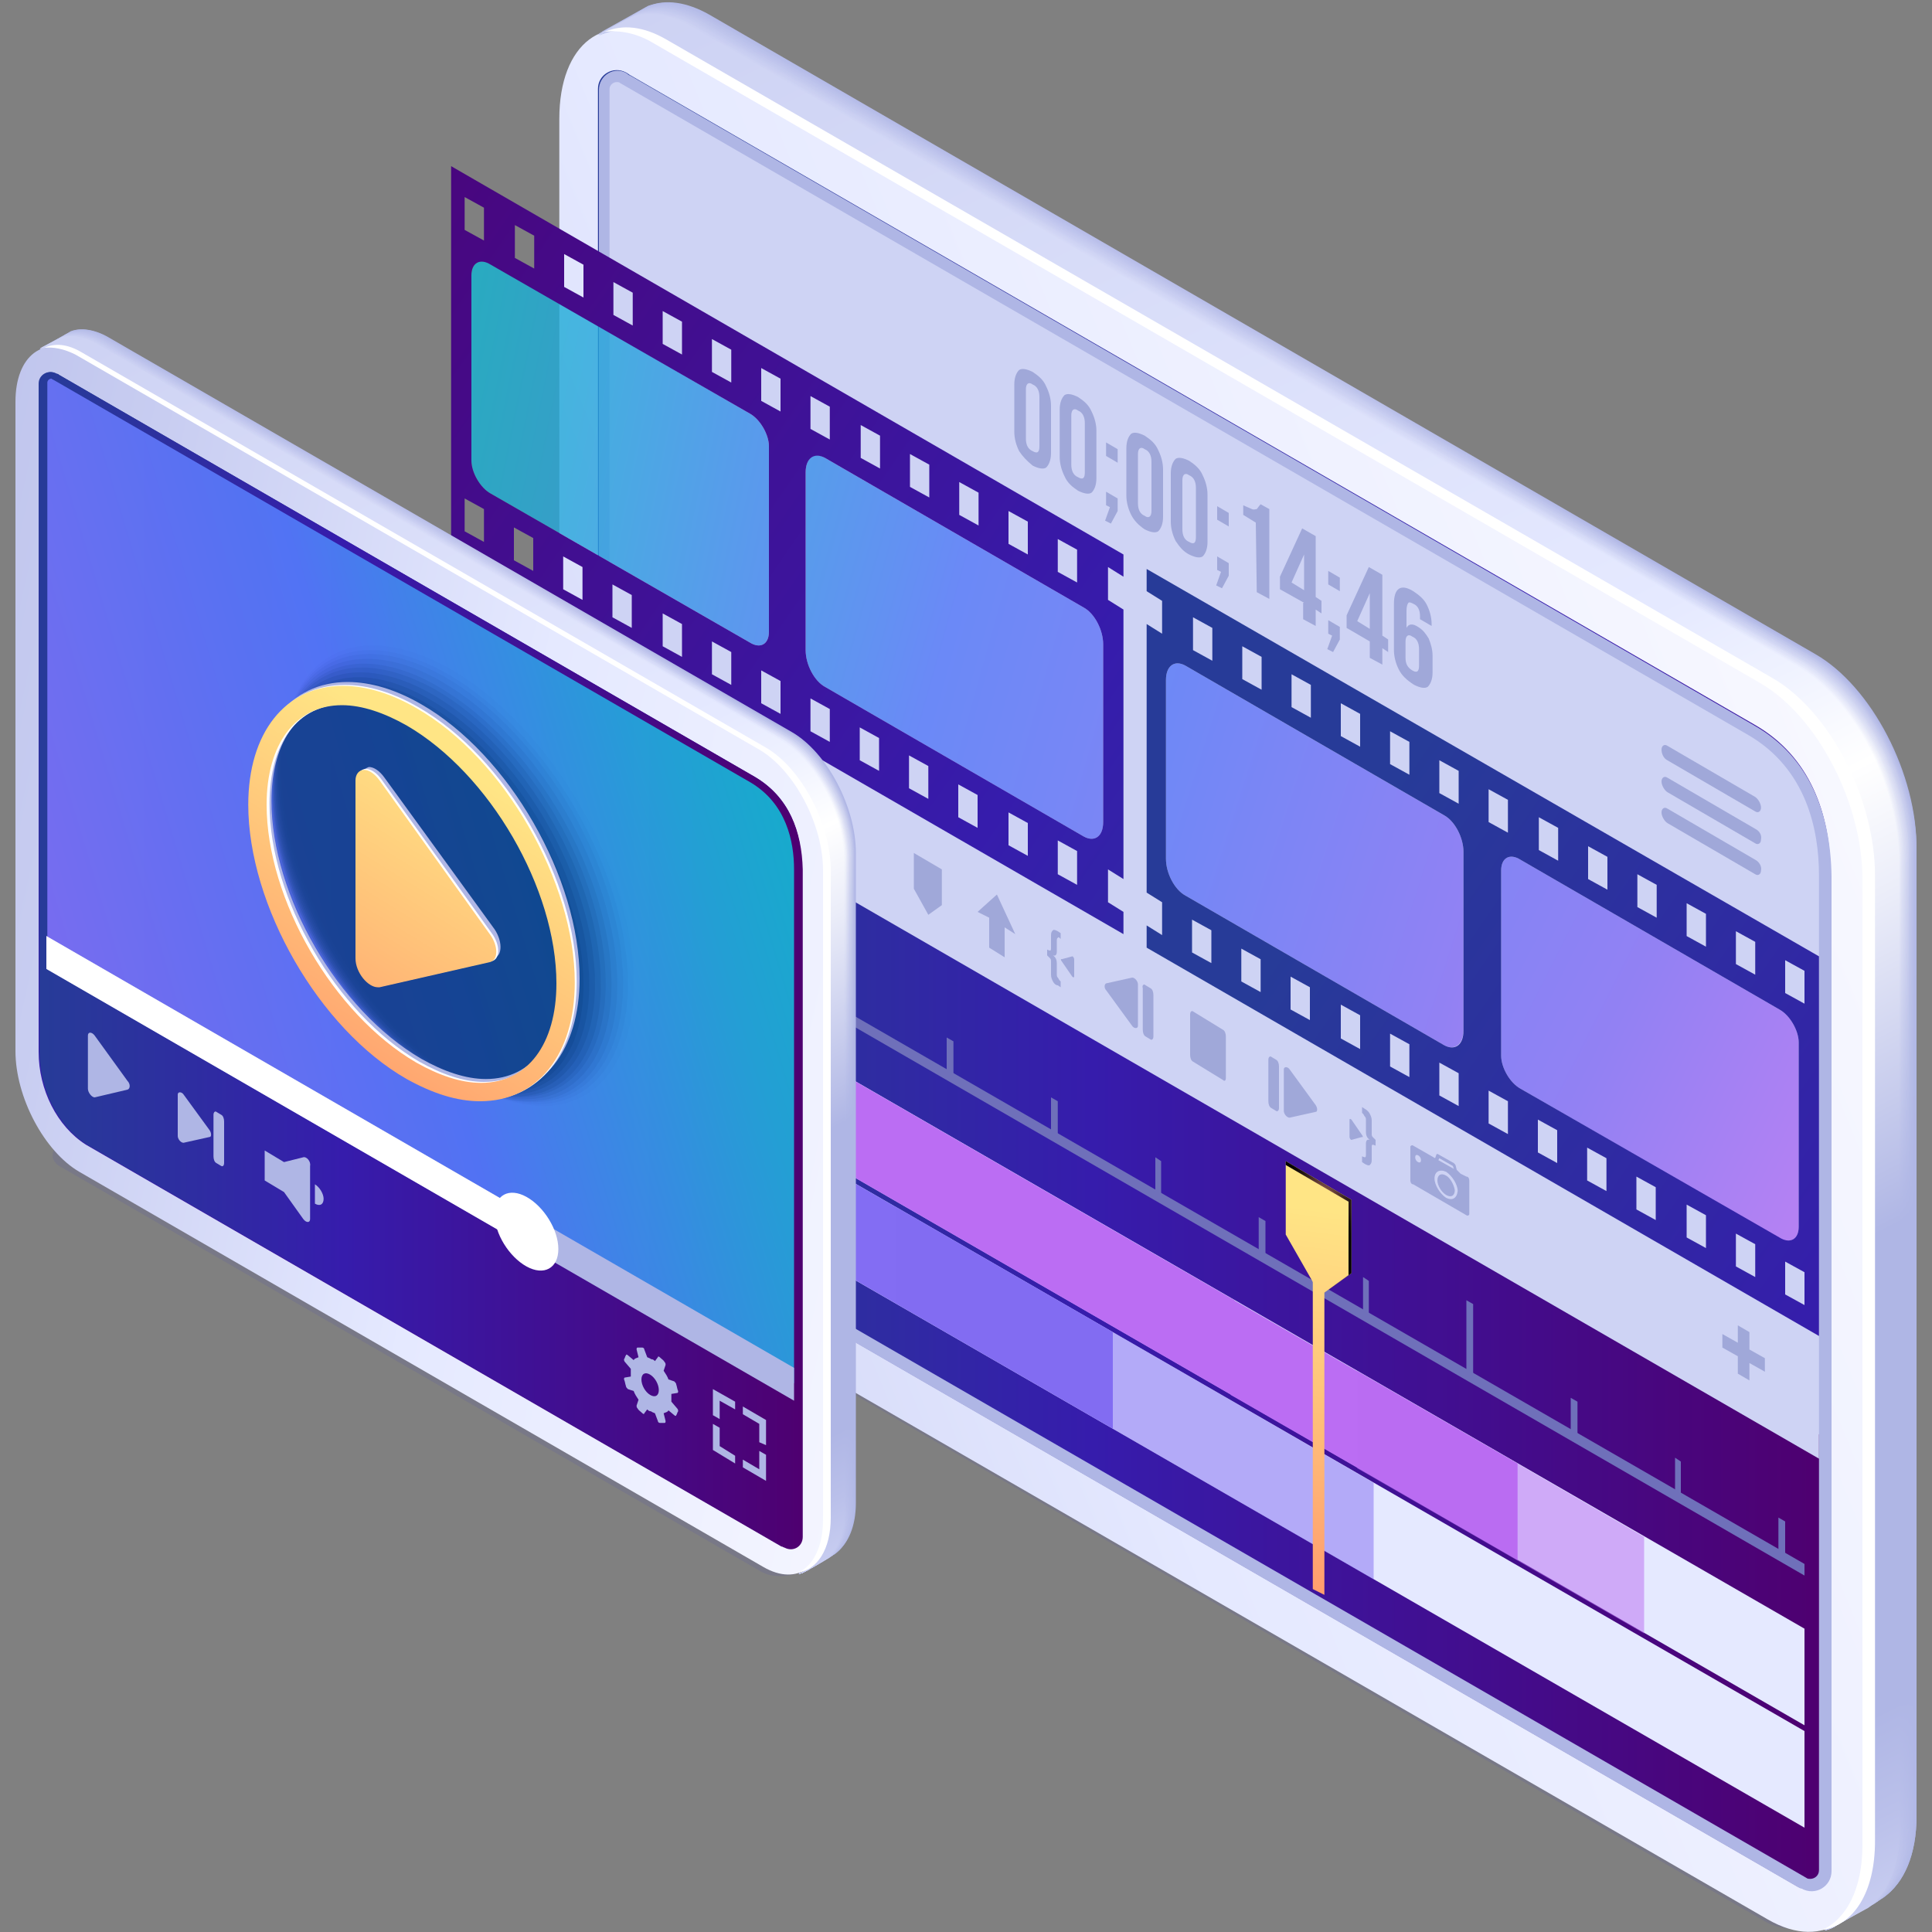 <?xml version="1.0" encoding="utf-8"?>
<!-- Generator: Adobe Illustrator 23.0.3, SVG Export Plug-In . SVG Version: 6.00 Build 0)  -->
<svg version="1.1" id="레이어_1" xmlns="http://www.w3.org/2000/svg" xmlns:xlink="http://www.w3.org/1999/xlink" x="0px"
	 y="0px" viewBox="0 0 200 200" style="enable-background:new 0 0 200 200;" xml:space="preserve">
<rect x="0" y="0" width="200" height="200" fill="#808080" stroke="none"/>
<style type="text/css">
	.st0{opacity:0.2;}
	.st1{fill:#5B58A3;}
	.st2{fill:url(#SVGID_1_);}
	.st3{fill:url(#SVGID_2_);}
	.st4{fill:#AFB6E5;}
	.st5{fill:url(#SVGID_3_);}
	.st6{fill:#CED3F4;}
	.st7{fill:url(#SVGID_4_);}
	.st8{fill:url(#SVGID_5_);}
	.st9{fill:url(#SVGID_6_);}
	.st10{fill:url(#SVGID_7_);}
	.st11{fill:url(#SVGID_8_);}
	.st12{fill:url(#SVGID_9_);}
	.st13{fill:url(#SVGID_10_);}
	.st14{fill:url(#SVGID_11_);}
	.st15{fill:url(#SVGID_12_);}
	.st16{fill:url(#SVGID_13_);}
	.st17{fill:url(#SVGID_14_);}
	.st18{fill:url(#SVGID_15_);}
	.st19{fill:url(#SVGID_16_);}
	.st20{fill:url(#SVGID_17_);}
	.st21{fill:url(#SVGID_18_);}
	.st22{fill:url(#SVGID_19_);}
	.st23{fill:url(#SVGID_20_);}
	.st24{fill:url(#SVGID_21_);}
	.st25{fill:url(#SVGID_22_);}
	.st26{fill:url(#SVGID_23_);}
	.st27{fill:url(#SVGID_24_);}
	.st28{fill:url(#SVGID_25_);}
	.st29{fill:#FFFFFF;}
	.st30{opacity:0.8;fill:url(#SVGID_26_);enable-background:new    ;}
	.st31{opacity:0.8;fill:url(#SVGID_27_);enable-background:new    ;}
	.st32{fill:url(#SVGID_28_);}
	.st33{opacity:0.8;fill:url(#SVGID_29_);enable-background:new    ;}
	.st34{opacity:0.8;fill:url(#SVGID_30_);enable-background:new    ;}
	.st35{fill:url(#SVGID_31_);}
	.st36{fill:#E5E9FF;}
	.st37{fill:#6F70BA;}
	.st38{fill:#BB6DF3;}
	.st39{opacity:0.5;fill:#BB6DF3;enable-background:new    ;}
	.st40{fill:#836DF3;}
	.st41{opacity:0.5;fill:#836DF3;enable-background:new    ;}
	.st42{fill:url(#SVGID_32_);}
	.st43{fill:url(#SVGID_33_);}
	.st44{fill:url(#SVGID_34_);}
	.st45{fill:url(#SVGID_35_);}
	.st46{fill:url(#SVGID_36_);}
	.st47{fill:url(#SVGID_37_);}
	.st48{opacity:0.95;fill:url(#SVGID_38_);enable-background:new    ;}
	.st49{fill:url(#SVGID_39_);}
	.st50{fill:url(#SVGID_40_);}
	.st51{fill:url(#SVGID_41_);}
	.st52{fill:url(#SVGID_42_);}
	.st53{fill:url(#SVGID_43_);}
	.st54{fill:url(#SVGID_44_);}
	.st55{fill:url(#SVGID_45_);}
	.st56{fill:url(#SVGID_46_);}
	.st57{fill:url(#SVGID_47_);}
	.st58{fill:url(#SVGID_48_);}
	.st59{fill:url(#SVGID_49_);}
	.st60{fill:url(#SVGID_50_);}
	.st61{fill:url(#SVGID_51_);}
	.st62{fill:url(#SVGID_52_);}
	.st63{fill:url(#SVGID_53_);}
	.st64{fill:url(#SVGID_54_);}
	.st65{fill:url(#SVGID_55_);}
	.st66{fill:url(#SVGID_56_);}
	.st67{fill:url(#SVGID_57_);}
	.st68{fill:url(#SVGID_58_);}
	.st69{fill:url(#SVGID_59_);}
	.st70{fill:url(#SVGID_60_);}
	.st71{fill:#03336E;fill-opacity:0;}
	.st72{opacity:1.818182e-02;fill:#03336E;enable-background:new    ;}
	.st73{opacity:3.636364e-02;fill:#03336E;enable-background:new    ;}
	.st74{opacity:5.454545e-02;fill:#03336E;enable-background:new    ;}
	.st75{opacity:7.272727e-02;fill:#03336E;enable-background:new    ;}
	.st76{opacity:9.090909e-02;fill:#03336E;enable-background:new    ;}
	.st77{opacity:0.109;fill:#03336E;enable-background:new    ;}
	.st78{opacity:0.127;fill:#03336E;enable-background:new    ;}
	.st79{opacity:0.145;fill:#03336E;enable-background:new    ;}
	.st80{opacity:0.164;fill:#03336E;enable-background:new    ;}
	.st81{opacity:0.182;fill:#03336E;enable-background:new    ;}
	.st82{opacity:0.2;fill:#03336E;enable-background:new    ;}
	.st83{fill:url(#SVGID_61_);}
	.st84{fill:url(#SVGID_62_);}
	.st85{fill:#A0A8D9;}
</style>
<g>
	<g class="st0">
		<path class="st1" d="M182.7,198.9L65.5,131.1c-2-1.2-1.8-3.2,0.6-4.6l3.8-2.7c2.3-1.4,5.9-1.5,7.9-0.3L195,191.3
			c2,1.2,1.8,3.2-0.6,4.6l-3.8,2.7C188.3,199.9,184.7,200.1,182.7,198.9z"/>
	</g>
	<g>
		<g>
			
				<linearGradient id="SVGID_1_" gradientUnits="userSpaceOnUse" x1="-57.775" y1="22.848" x2="219.838" y2="137.28" gradientTransform="matrix(1 0 0 -1 0 200)">
				<stop  offset="0" style="stop-color:#AFB6E5"/>
				<stop  offset="0.145" style="stop-color:#B6BCE8"/>
				<stop  offset="0.348" style="stop-color:#C8CDF1"/>
				<stop  offset="0.581" style="stop-color:#E5E9FF"/>
				<stop  offset="0.855" style="stop-color:#F5F6FF"/>
				<stop  offset="1" style="stop-color:#FFFFFF"/>
			</linearGradient>
			<path class="st2" d="M183,198.7L68.5,132.6c-5.9-3.4-10.6-12.4-10.6-20.3v-100c0-7.8,4.7-11.4,10.6-8L183,70.5
				c5.9,3.4,10.6,12.4,10.6,20.3v100C193.6,198.5,188.9,202.1,183,198.7z"/>
			
				<linearGradient id="SVGID_2_" gradientUnits="userSpaceOnUse" x1="-3130.769" y1="189.976" x2="-3000.579" y2="-5.79" gradientTransform="matrix(1 0 0 -1 3195.771 200)">
				<stop  offset="5.050510e-03" style="stop-color:#273B98"/>
				<stop  offset="0.227" style="stop-color:#2F2BA2"/>
				<stop  offset="0.399" style="stop-color:#361CAC"/>
				<stop  offset="0.768" style="stop-color:#440B89"/>
				<stop  offset="1" style="stop-color:#4E0070"/>
			</linearGradient>
			<path class="st3" d="M186.1,195.3L69.8,128.1c-4.9-3.1-7.9-9.3-7.9-15.6V9.2c0-1.5,1.6-2.4,2.9-1.7c0.2,0.1,0.3,0.2,0.3,0.2
				L181.6,75c5.8,3.3,7.9,9.3,7.9,15.6v103c0,1.6-1.7,2.6-3.1,1.8C186.2,195.4,186.2,195.3,186.1,195.3z"/>
			<path class="st4" d="M181.6,75.1L65.2,7.8c-0.1,0-0.2-0.1-0.3-0.2C63.6,6.8,62,7.8,62,9.3v103.3c0,6.3,3,12.5,7.9,15.6
				l116.3,67.2c0.1,0,0.1,0.1,0.3,0.1c1.4,0.8,3.1-0.2,3.1-1.8v-103C189.5,84.3,187.4,78.4,181.6,75.1z"/>
			<g>
				
					<linearGradient id="SVGID_3_" gradientUnits="userSpaceOnUse" x1="63.1" y1="64.65" x2="188.3" y2="64.65" gradientTransform="matrix(1 0 0 -1 0 200)">
					<stop  offset="5.050510e-03" style="stop-color:#273B98"/>
					<stop  offset="0.227" style="stop-color:#2F2BA2"/>
					<stop  offset="0.399" style="stop-color:#361CAC"/>
					<stop  offset="0.768" style="stop-color:#440B89"/>
					<stop  offset="1" style="stop-color:#4E0070"/>
				</linearGradient>
				<path class="st5" d="M63.1,112.5c0,6,2.9,11.7,7.2,14.5L187,194.4c0.1,0.1,0.3,0.1,0.4,0.1c0.4,0,0.9-0.3,0.9-0.9v-45.1
					L63.1,76.2V112.5z"/>
				<path class="st6" d="M181,76.1L64.2,8.6c-0.1-0.1-0.2-0.1-0.4-0.1c-0.3,0-0.7,0.3-0.7,0.7v69.5L188.3,151V90.6
					C188.3,85.9,187,79.6,181,76.1z"/>
			</g>
			<g>
				
					<linearGradient id="SVGID_4_" gradientUnits="userSpaceOnUse" x1="100.436" y1="216.63" x2="206.255" y2="4.625" gradientTransform="matrix(1 0 0 -1 0 200)">
					<stop  offset="0" style="stop-color:#B3BAE7"/>
					<stop  offset="0.192" style="stop-color:#B7BDE9"/>
					<stop  offset="0.283" style="stop-color:#BAC0E9"/>
					<stop  offset="0.409" style="stop-color:#AFB6E5"/>
					<stop  offset="0.909" style="stop-color:#AFB6E5"/>
					<stop  offset="1" style="stop-color:#B3BAE7"/>
				</linearGradient>
				<path class="st7" d="M187.9,67.7L73.4,1.5c-2.3-1.3-4.5-1.6-6.2-0.9c-0.2,0.1-5.1,2.9-5.3,3l0,0c1.8-0.9,4.1-0.7,6.6,0.7
					L183,70.5c5.9,3.4,10.6,12.4,10.6,20.3v100c0,4.9-1.8,8.1-4.7,9c0.2,0,0.5-0.1,0.9-0.3c0.1-0.1,5.2-3.1,5.3-3.2
					c2-1.4,3.3-4.3,3.3-8.3V88C198.5,80.1,193.7,71,187.9,67.7z"/>
				
					<linearGradient id="SVGID_5_" gradientUnits="userSpaceOnUse" x1="100.427" y1="216.611" x2="206.24" y2="4.617" gradientTransform="matrix(1 0 0 -1 0 200)">
					<stop  offset="0" style="stop-color:#B4BBE8"/>
					<stop  offset="0.192" style="stop-color:#B9BEEA"/>
					<stop  offset="0.283" style="stop-color:#BCC2EA"/>
					<stop  offset="0.409" style="stop-color:#B2B8E6"/>
					<stop  offset="0.434" style="stop-color:#B2B8E6"/>
					<stop  offset="0.535" style="stop-color:#B3B9E6"/>
					<stop  offset="0.722" style="stop-color:#AFB6E5"/>
					<stop  offset="0.909" style="stop-color:#AFB6E5"/>
					<stop  offset="1" style="stop-color:#B4BBE8"/>
				</linearGradient>
				<path class="st8" d="M187.8,67.7L73.3,1.6c-2.3-1.4-4.4-1.6-6.2-1c-0.2,0.1-5,2.8-5.2,2.9l0,0c1.8-0.9,4.1-0.7,6.6,0.7L183,70.5
					c5.9,3.4,10.6,12.4,10.6,20.3v100c0,4.9-1.8,8.1-4.7,9c0.2,0,0.5-0.1,0.9-0.3c0.1-0.1,5.1-3.1,5.3-3.2c2-1.4,3.3-4.3,3.3-8.3V88
					C198.4,80.2,193.7,71.1,187.8,67.7z"/>
				
					<linearGradient id="SVGID_6_" gradientUnits="userSpaceOnUse" x1="100.363" y1="216.565" x2="206.171" y2="4.583" gradientTransform="matrix(1 0 0 -1 0 200)">
					<stop  offset="0" style="stop-color:#B5BCE8"/>
					<stop  offset="0.192" style="stop-color:#BAC0EA"/>
					<stop  offset="0.283" style="stop-color:#BDC3EB"/>
					<stop  offset="0.409" style="stop-color:#B4BBE7"/>
					<stop  offset="0.434" style="stop-color:#B4BBE7"/>
					<stop  offset="0.535" style="stop-color:#B7BDE7"/>
					<stop  offset="0.722" style="stop-color:#AFB6E5"/>
					<stop  offset="0.909" style="stop-color:#AFB6E5"/>
					<stop  offset="1" style="stop-color:#B5BCE8"/>
				</linearGradient>
				<path class="st9" d="M187.7,67.8L73.2,1.6C70.9,0.3,68.8,0,67,0.7c-0.2,0.1-4.9,2.8-5.1,2.9l0,0c1.8-0.9,4.1-0.7,6.6,0.7
					L183,70.5c5.9,3.4,10.6,12.4,10.6,20.3v100c0,4.9-1.8,8.1-4.7,9c0.2,0,0.5-0.1,0.9-0.3c0.1-0.1,5-3,5.2-3.1
					c2-1.4,3.3-4.3,3.3-8.3V88C198.3,80.2,193.6,71.2,187.7,67.8z"/>
				
					<linearGradient id="SVGID_7_" gradientUnits="userSpaceOnUse" x1="100.315" y1="216.527" x2="206.117" y2="4.556" gradientTransform="matrix(1 0 0 -1 0 200)">
					<stop  offset="0" style="stop-color:#B7BDE9"/>
					<stop  offset="0.192" style="stop-color:#BCC1EB"/>
					<stop  offset="0.283" style="stop-color:#BFC5EC"/>
					<stop  offset="0.409" style="stop-color:#B7BDE9"/>
					<stop  offset="0.434" style="stop-color:#B7BDE9"/>
					<stop  offset="0.535" style="stop-color:#BAC0E9"/>
					<stop  offset="0.722" style="stop-color:#AFB6E5"/>
					<stop  offset="0.909" style="stop-color:#AFB6E5"/>
					<stop  offset="1" style="stop-color:#B7BDE9"/>
				</linearGradient>
				<path class="st10" d="M187.6,67.8L73.1,1.7c-2.3-1.3-4.5-1.6-6.2-0.9c-0.2,0.1-4.8,2.7-5,2.8l0,0c1.8-0.9,4.1-0.7,6.6,0.7
					L183,70.5c5.9,3.4,10.6,12.4,10.6,20.3v100c0,4.9-1.8,8.1-4.7,9c0.2,0,0.5-0.1,0.9-0.3c0.1-0.1,4.9-2.9,5.1-3
					c2-1.4,3.3-4.3,3.3-8.3v-100C198.2,80.3,193.5,71.2,187.6,67.8z"/>
				
					<linearGradient id="SVGID_8_" gradientUnits="userSpaceOnUse" x1="100.272" y1="216.491" x2="206.068" y2="4.532" gradientTransform="matrix(1 0 0 -1 0 200)">
					<stop  offset="0" style="stop-color:#B8BFE9"/>
					<stop  offset="0.192" style="stop-color:#BDC3EC"/>
					<stop  offset="0.283" style="stop-color:#C1C6EC"/>
					<stop  offset="0.409" style="stop-color:#B9C0EA"/>
					<stop  offset="0.434" style="stop-color:#B9C0EA"/>
					<stop  offset="0.535" style="stop-color:#BEC4EA"/>
					<stop  offset="0.722" style="stop-color:#AFB6E5"/>
					<stop  offset="0.909" style="stop-color:#AFB6E5"/>
					<stop  offset="1" style="stop-color:#B8BFE9"/>
				</linearGradient>
				<path class="st11" d="M187.5,67.9L73,1.7c-2.3-1.3-4.5-1.6-6.2-0.9c-0.2,0.1-4.7,2.7-4.9,2.8l0,0c1.8-0.9,4.1-0.7,6.6,0.7
					L183,70.5c5.9,3.4,10.6,12.4,10.6,20.3v100c0,4.9-1.8,8.1-4.7,9c0.2,0,0.5-0.1,0.9-0.3c0.1-0.1,4.9-2.9,5-3
					c2-1.4,3.3-4.3,3.3-8.3v-100C198.1,80.3,193.4,71.3,187.5,67.9z"/>
				
					<linearGradient id="SVGID_9_" gradientUnits="userSpaceOnUse" x1="100.267" y1="216.474" x2="206.057" y2="4.527" gradientTransform="matrix(1 0 0 -1 0 200)">
					<stop  offset="0" style="stop-color:#B9C0EA"/>
					<stop  offset="0.192" style="stop-color:#BFC4ED"/>
					<stop  offset="0.283" style="stop-color:#C2C8ED"/>
					<stop  offset="0.409" style="stop-color:#BCC2EB"/>
					<stop  offset="0.434" style="stop-color:#BCC2EB"/>
					<stop  offset="0.535" style="stop-color:#C2C7EB"/>
					<stop  offset="0.722" style="stop-color:#AFB6E5"/>
					<stop  offset="0.909" style="stop-color:#AFB6E5"/>
					<stop  offset="1" style="stop-color:#B9C0EA"/>
				</linearGradient>
				<path class="st12" d="M187.4,67.9L73,1.8c-2.3-1.3-4.5-1.6-6.2-0.9C66.6,1,62.2,3.5,62,3.6l0,0c1.8-0.9,4.1-0.7,6.6,0.7
					L183,70.5c5.9,3.4,10.6,12.4,10.6,20.3v100c0,4.9-1.8,8.1-4.7,9c0.2,0,0.5-0.1,0.9-0.3c0.1-0.1,4.8-2.8,4.9-2.9
					c2-1.4,3.3-4.3,3.3-8.3v-100C198,80.4,193.3,71.3,187.4,67.9z"/>
				
					<linearGradient id="SVGID_10_" gradientUnits="userSpaceOnUse" x1="100.215" y1="216.434" x2="206" y2="4.498" gradientTransform="matrix(1 0 0 -1 0 200)">
					<stop  offset="0" style="stop-color:#BAC1EA"/>
					<stop  offset="0.192" style="stop-color:#C0C6ED"/>
					<stop  offset="0.283" style="stop-color:#C4C9EE"/>
					<stop  offset="0.409" style="stop-color:#BEC4EC"/>
					<stop  offset="0.434" style="stop-color:#BEC5EC"/>
					<stop  offset="0.535" style="stop-color:#C6CBEC"/>
					<stop  offset="0.698" style="stop-color:#B2B9E6"/>
					<stop  offset="0.722" style="stop-color:#AFB6E5"/>
					<stop  offset="0.909" style="stop-color:#AFB6E5"/>
					<stop  offset="0.999" style="stop-color:#BAC1EA"/>
					<stop  offset="1" style="stop-color:#BAC1EA"/>
				</linearGradient>
				<path class="st13" d="M187.4,68L72.9,1.9c-2.3-1.3-4.5-1.6-6.2-0.9c-0.2,0.1-4.5,2.5-4.7,2.7l0,0c1.8-0.9,4.1-0.7,6.6,0.7
					L183,70.5c5.9,3.4,10.6,12.4,10.6,20.3v100c0,4.9-1.8,8.1-4.7,9c0.2,0,0.5-0.1,0.9-0.3c0.1-0.1,4.7-2.8,4.8-2.9
					c2-1.4,3.3-4.3,3.3-8.3v-100C198,80.5,193.2,71.4,187.4,68z"/>
				
					<linearGradient id="SVGID_11_" gradientUnits="userSpaceOnUse" x1="100.196" y1="216.41" x2="205.975" y2="4.486" gradientTransform="matrix(1 0 0 -1 0 200)">
					<stop  offset="0" style="stop-color:#BCC2EB"/>
					<stop  offset="0.192" style="stop-color:#C2C7EE"/>
					<stop  offset="0.283" style="stop-color:#C6CBEF"/>
					<stop  offset="0.409" style="stop-color:#C1C7ED"/>
					<stop  offset="0.434" style="stop-color:#C1C7EE"/>
					<stop  offset="0.535" style="stop-color:#CACEEE"/>
					<stop  offset="0.677" style="stop-color:#B6BDE7"/>
					<stop  offset="0.722" style="stop-color:#AFB6E5"/>
					<stop  offset="0.909" style="stop-color:#AFB6E5"/>
					<stop  offset="0.988" style="stop-color:#BAC0EA"/>
					<stop  offset="1" style="stop-color:#BCC2EB"/>
				</linearGradient>
				<path class="st14" d="M187.3,68.1L72.8,1.9c-2.3-1.3-4.5-1.6-6.2-0.9c-0.2,0.1-4.4,2.5-4.6,2.6l0,0c1.8-0.9,4.1-0.7,6.6,0.7
					L183,70.5c5.9,3.4,10.6,12.4,10.6,20.3v100c0,4.9-1.8,8.1-4.7,9c0.2,0,0.5-0.1,0.9-0.3c0.1-0.1,4.6-2.7,4.7-2.8
					c2-1.4,3.3-4.3,3.3-8.3v-100C197.9,80.5,193.1,71.4,187.3,68.1z"/>
				
					<linearGradient id="SVGID_12_" gradientUnits="userSpaceOnUse" x1="100.144" y1="216.37" x2="205.917" y2="4.457" gradientTransform="matrix(1 0 0 -1 0 200)">
					<stop  offset="0" style="stop-color:#BDC3EC"/>
					<stop  offset="0.192" style="stop-color:#C4C9EF"/>
					<stop  offset="0.283" style="stop-color:#C7CDF0"/>
					<stop  offset="0.409" style="stop-color:#C3C9EF"/>
					<stop  offset="0.434" style="stop-color:#C4C9EF"/>
					<stop  offset="0.535" style="stop-color:#CDD2EF"/>
					<stop  offset="0.664" style="stop-color:#B9C0E8"/>
					<stop  offset="0.722" style="stop-color:#AFB6E5"/>
					<stop  offset="0.909" style="stop-color:#AFB6E5"/>
					<stop  offset="0.984" style="stop-color:#BAC0EA"/>
					<stop  offset="1" style="stop-color:#BDC3EC"/>
				</linearGradient>
				<path class="st15" d="M187.2,68.1L72.7,2c-2.3-1.3-4.5-1.6-6.2-0.9c-0.2,0.1-4.3,2.4-4.5,2.5l0,0c1.8-0.9,4.1-0.7,6.6,0.7
					L183,70.5c5.9,3.4,10.6,12.4,10.6,20.3v100c0,4.9-1.8,8.1-4.7,9c0.2,0,0.5-0.1,0.9-0.3c0.1-0.1,4.5-2.7,4.6-2.7
					c2-1.4,3.3-4.3,3.3-8.3v-100C197.8,80.6,193,71.5,187.2,68.1z"/>
				
					<linearGradient id="SVGID_13_" gradientUnits="userSpaceOnUse" x1="100.06" y1="216.314" x2="205.827" y2="4.413" gradientTransform="matrix(1 0 0 -1 0 200)">
					<stop  offset="0" style="stop-color:#BEC4EC"/>
					<stop  offset="0.192" style="stop-color:#C5CAEF"/>
					<stop  offset="0.283" style="stop-color:#C9CEF1"/>
					<stop  offset="0.409" style="stop-color:#C6CBF0"/>
					<stop  offset="0.434" style="stop-color:#C6CCF0"/>
					<stop  offset="0.529" style="stop-color:#D0D4F0"/>
					<stop  offset="0.535" style="stop-color:#D1D5F0"/>
					<stop  offset="0.651" style="stop-color:#BDC3EA"/>
					<stop  offset="0.722" style="stop-color:#AFB6E5"/>
					<stop  offset="0.909" style="stop-color:#AFB6E5"/>
					<stop  offset="0.98" style="stop-color:#BAC0EA"/>
					<stop  offset="1" style="stop-color:#BEC4EC"/>
				</linearGradient>
				<path class="st16" d="M187.1,68.2L72.6,2c-2.3-1.3-4.5-1.6-6.2-0.9c-0.2,0.1-4.2,2.4-4.5,2.5l0,0c1.8-0.9,4.1-0.7,6.6,0.7
					L183,70.5c5.9,3.4,10.6,12.4,10.6,20.3v100c0,4.9-1.8,8.1-4.7,9c0.2,0,0.5-0.1,0.9-0.3c0.1-0.1,4.4-2.6,4.5-2.7
					c2-1.4,3.3-4.3,3.3-8.3v-100C197.7,80.6,192.9,71.6,187.1,68.2z"/>
				
					<linearGradient id="SVGID_14_" gradientUnits="userSpaceOnUse" x1="100.021" y1="216.28" x2="205.782" y2="4.391" gradientTransform="matrix(1 0 0 -1 0 200)">
					<stop  offset="0" style="stop-color:#BFC5ED"/>
					<stop  offset="0.192" style="stop-color:#C7CCF0"/>
					<stop  offset="0.283" style="stop-color:#CBD0F2"/>
					<stop  offset="0.409" style="stop-color:#C8CEF1"/>
					<stop  offset="0.434" style="stop-color:#C9CEF1"/>
					<stop  offset="0.523" style="stop-color:#D3D7F1"/>
					<stop  offset="0.535" style="stop-color:#D5D9F1"/>
					<stop  offset="0.64" style="stop-color:#C1C7EB"/>
					<stop  offset="0.722" style="stop-color:#AFB6E5"/>
					<stop  offset="0.909" style="stop-color:#AFB6E5"/>
					<stop  offset="0.976" style="stop-color:#BAC0EA"/>
					<stop  offset="1" style="stop-color:#BFC5ED"/>
				</linearGradient>
				<path class="st17" d="M187,68.2L72.5,2.1c-2.3-1.3-4.5-1.6-6.2-0.9c-0.2,0.1-4.2,2.3-4.4,2.4l0,0c1.8-0.9,4.1-0.7,6.6,0.7
					L183,70.5c5.9,3.4,10.6,12.4,10.6,20.3v100c0,4.9-1.8,8.1-4.7,9c0.2,0,0.5-0.1,0.9-0.3c0.1-0.1,4.3-2.5,4.5-2.6
					c2-1.4,3.3-4.3,3.3-8.3v-100C197.6,80.7,192.8,71.6,187,68.2z"/>
				
					<linearGradient id="SVGID_15_" gradientUnits="userSpaceOnUse" x1="99.992" y1="216.251" x2="205.747" y2="4.373" gradientTransform="matrix(1 0 0 -1 0 200)">
					<stop  offset="0" style="stop-color:#C1C7ED"/>
					<stop  offset="0.192" style="stop-color:#C8CDF1"/>
					<stop  offset="0.283" style="stop-color:#CCD1F2"/>
					<stop  offset="0.409" style="stop-color:#CBD0F2"/>
					<stop  offset="0.434" style="stop-color:#CBD1F3"/>
					<stop  offset="0.513" style="stop-color:#D5D9F3"/>
					<stop  offset="0.535" style="stop-color:#D9DCF3"/>
					<stop  offset="0.632" style="stop-color:#C5CAEC"/>
					<stop  offset="0.722" style="stop-color:#AFB6E5"/>
					<stop  offset="0.909" style="stop-color:#AFB6E5"/>
					<stop  offset="0.97" style="stop-color:#BAC0EA"/>
					<stop  offset="1" style="stop-color:#C1C7ED"/>
				</linearGradient>
				<path class="st18" d="M186.9,68.3L72.4,2.1c-2.3-1.3-4.5-1.6-6.2-0.9c-0.2,0.1-4.1,2.2-4.3,2.4l0,0c1.8-0.9,4.1-0.7,6.6,0.7
					L183,70.5c5.9,3.4,10.6,12.4,10.6,20.3v100c0,4.9-1.8,8.1-4.7,9c0.2,0,0.5-0.1,0.9-0.3c0.1-0.1,4.2-2.5,4.4-2.6
					c2-1.4,3.3-4.3,3.3-8.3v-100C197.5,80.7,192.8,71.7,186.9,68.3z"/>
				
					<linearGradient id="SVGID_16_" gradientUnits="userSpaceOnUse" x1="99.945" y1="216.213" x2="205.694" y2="4.347" gradientTransform="matrix(1 0 0 -1 0 200)">
					<stop  offset="0" style="stop-color:#C2C8EE"/>
					<stop  offset="0.192" style="stop-color:#CACFF2"/>
					<stop  offset="0.283" style="stop-color:#CED3F3"/>
					<stop  offset="0.409" style="stop-color:#CDD3F3"/>
					<stop  offset="0.434" style="stop-color:#CED3F4"/>
					<stop  offset="0.509" style="stop-color:#D8DCF4"/>
					<stop  offset="0.535" style="stop-color:#DDE0F4"/>
					<stop  offset="0.625" style="stop-color:#C9CEEE"/>
					<stop  offset="0.722" style="stop-color:#AFB6E5"/>
					<stop  offset="0.909" style="stop-color:#AFB6E5"/>
					<stop  offset="0.968" style="stop-color:#BAC0EA"/>
					<stop  offset="1" style="stop-color:#C2C8EE"/>
				</linearGradient>
				<path class="st19" d="M186.8,68.4L72.3,2.2c-2.3-1.3-4.5-1.6-6.2-0.9c-0.2,0.1-4,2.2-4.2,2.3l0,0c1.8-0.9,4.1-0.7,6.6,0.7
					L183,70.5c5.9,3.4,10.6,12.4,10.6,20.3v100c0,4.9-1.8,8.1-4.7,9c0.2,0,0.5-0.1,0.9-0.3c0.1-0.1,4.1-2.4,4.3-2.5
					c2-1.4,3.3-4.3,3.3-8.3v-100C197.4,80.8,192.7,71.7,186.8,68.4z"/>
				
					<linearGradient id="SVGID_17_" gradientUnits="userSpaceOnUse" x1="99.892" y1="216.173" x2="205.636" y2="4.319" gradientTransform="matrix(1 0 0 -1 0 200)">
					<stop  offset="0" style="stop-color:#C3C9EE"/>
					<stop  offset="0.192" style="stop-color:#CBD0F2"/>
					<stop  offset="0.283" style="stop-color:#D0D4F4"/>
					<stop  offset="0.409" style="stop-color:#D0D5F4"/>
					<stop  offset="0.434" style="stop-color:#D0D6F5"/>
					<stop  offset="0.502" style="stop-color:#DADEF5"/>
					<stop  offset="0.535" style="stop-color:#E1E3F5"/>
					<stop  offset="0.618" style="stop-color:#CDD1EF"/>
					<stop  offset="0.722" style="stop-color:#AFB6E5"/>
					<stop  offset="0.909" style="stop-color:#AFB6E5"/>
					<stop  offset="0.966" style="stop-color:#BAC0EA"/>
					<stop  offset="1" style="stop-color:#C3C9EE"/>
				</linearGradient>
				<path class="st20" d="M186.7,68.4L72.2,2.3C69.9,1,67.7,0.7,66,1.4c-0.2,0.1-3.9,2.1-4.1,2.2l0,0c1.8-0.9,4.1-0.7,6.6,0.7
					L183,70.5c5.9,3.4,10.6,12.4,10.6,20.3v100c0,4.9-1.8,8.1-4.7,9c0.2,0,0.5-0.1,0.9-0.3c0.1-0.1,4.1-2.4,4.2-2.4
					c2-1.4,3.3-4.3,3.3-8.3v-100C197.3,80.9,192.6,71.8,186.7,68.4z"/>
				
					<linearGradient id="SVGID_18_" gradientUnits="userSpaceOnUse" x1="99.889" y1="216.157" x2="205.626" y2="4.314" gradientTransform="matrix(1 0 0 -1 0 200)">
					<stop  offset="0" style="stop-color:#C4CAEF"/>
					<stop  offset="0.192" style="stop-color:#CDD2F3"/>
					<stop  offset="0.283" style="stop-color:#D1D6F5"/>
					<stop  offset="0.409" style="stop-color:#D2D7F6"/>
					<stop  offset="0.434" style="stop-color:#D3D8F6"/>
					<stop  offset="0.502" style="stop-color:#DDE1F6"/>
					<stop  offset="0.535" style="stop-color:#E4E7F6"/>
					<stop  offset="0.614" style="stop-color:#D0D5F0"/>
					<stop  offset="0.722" style="stop-color:#AFB6E5"/>
					<stop  offset="0.909" style="stop-color:#AFB6E5"/>
					<stop  offset="0.964" style="stop-color:#BAC0EA"/>
					<stop  offset="1" style="stop-color:#C4CAEF"/>
				</linearGradient>
				<path class="st21" d="M186.6,68.5L72.2,2.3C69.9,1,67.7,0.7,66,1.4c-0.2,0.1-3.8,2.1-4,2.2l0,0c1.8-0.9,4.1-0.7,6.6,0.7
					L183,70.5c5.9,3.4,10.6,12.4,10.6,20.3v100c0,4.9-1.8,8.1-4.7,9c0.2,0,0.5-0.1,0.9-0.3c0.1-0.1,4-2.3,4.1-2.4
					c2-1.4,3.3-4.3,3.3-8.3v-100C197.2,80.9,192.5,71.9,186.6,68.5z"/>
				
					<linearGradient id="SVGID_19_" gradientUnits="userSpaceOnUse" x1="99.848" y1="216.123" x2="205.58" y2="4.291" gradientTransform="matrix(1 0 0 -1 0 200)">
					<stop  offset="0" style="stop-color:#C6CBF0"/>
					<stop  offset="0.192" style="stop-color:#CFD3F4"/>
					<stop  offset="0.283" style="stop-color:#D3D8F6"/>
					<stop  offset="0.409" style="stop-color:#D5DAF7"/>
					<stop  offset="0.434" style="stop-color:#D6DAF8"/>
					<stop  offset="0.499" style="stop-color:#E0E3F8"/>
					<stop  offset="0.535" style="stop-color:#E8EAF8"/>
					<stop  offset="0.609" style="stop-color:#D4D8F1"/>
					<stop  offset="0.722" style="stop-color:#AFB6E5"/>
					<stop  offset="0.909" style="stop-color:#AFB6E5"/>
					<stop  offset="0.96" style="stop-color:#BAC0EA"/>
					<stop  offset="1" style="stop-color:#C6CBF0"/>
				</linearGradient>
				<path class="st22" d="M186.6,68.5L72.1,2.4c-2.3-1.3-4.5-1.6-6.2-0.9c-0.2,0.1-3.7,2-3.9,2.1l0,0c1.8-0.9,4.1-0.7,6.6,0.7
					L183,70.5c5.9,3.4,10.6,12.4,10.6,20.3v100c0,4.9-1.8,8.1-4.7,9c0.2,0,0.5-0.1,0.9-0.3c0.1-0.1,3.9-2.2,4-2.3
					c2-1.4,3.3-4.3,3.3-8.3v-100C197.1,81,192.4,71.9,186.6,68.5z"/>
				
					<linearGradient id="SVGID_20_" gradientUnits="userSpaceOnUse" x1="99.82" y1="216.094" x2="205.546" y2="4.274" gradientTransform="matrix(1 0 0 -1 0 200)">
					<stop  offset="0" style="stop-color:#C7CCF0"/>
					<stop  offset="0.192" style="stop-color:#D0D5F4"/>
					<stop  offset="0.283" style="stop-color:#D5D9F7"/>
					<stop  offset="0.409" style="stop-color:#D7DCF8"/>
					<stop  offset="0.434" style="stop-color:#D8DDF9"/>
					<stop  offset="0.494" style="stop-color:#E2E6F9"/>
					<stop  offset="0.535" style="stop-color:#ECEEF9"/>
					<stop  offset="0.605" style="stop-color:#D8DCF3"/>
					<stop  offset="0.722" style="stop-color:#AFB6E5"/>
					<stop  offset="0.909" style="stop-color:#AFB6E5"/>
					<stop  offset="0.958" style="stop-color:#BAC0EA"/>
					<stop  offset="1" style="stop-color:#C7CCF0"/>
				</linearGradient>
				<path class="st23" d="M186.5,68.6L72,2.4c-2.3-1.3-4.5-1.6-6.2-0.9c-0.2,0.1-3.6,2-3.8,2.1l0,0c1.8-0.9,4.1-0.7,6.6,0.7
					L183,70.5c5.9,3.4,10.6,12.4,10.6,20.3v100c0,4.9-1.8,8.1-4.7,9c0.2,0,0.5-0.1,0.9-0.3c0.1-0.1,3.8-2.2,3.9-2.3
					c2-1.4,3.3-4.3,3.3-8.3v-100C197.1,81,192.3,72,186.5,68.6z"/>
				
					<linearGradient id="SVGID_21_" gradientUnits="userSpaceOnUse" x1="99.773" y1="216.057" x2="205.493" y2="4.248" gradientTransform="matrix(1 0 0 -1 0 200)">
					<stop  offset="0" style="stop-color:#C8CDF1"/>
					<stop  offset="0.192" style="stop-color:#D2D6F5"/>
					<stop  offset="0.283" style="stop-color:#D6DBF8"/>
					<stop  offset="0.409" style="stop-color:#DADEF9"/>
					<stop  offset="0.434" style="stop-color:#DBDFFA"/>
					<stop  offset="0.492" style="stop-color:#E5E8FA"/>
					<stop  offset="0.535" style="stop-color:#F0F1FA"/>
					<stop  offset="0.601" style="stop-color:#DCDFF4"/>
					<stop  offset="0.722" style="stop-color:#AFB6E5"/>
					<stop  offset="0.909" style="stop-color:#AFB6E5"/>
					<stop  offset="0.957" style="stop-color:#BAC0EA"/>
					<stop  offset="1" style="stop-color:#C8CDF1"/>
				</linearGradient>
				<path class="st24" d="M186.4,68.7L71.9,2.5c-2.3-1.3-4.5-1.6-6.2-0.9c-0.2,0.1-3.5,1.9-3.7,2l0,0c1.8-0.9,4.1-0.7,6.6,0.7
					L183,70.5c5.9,3.4,10.6,12.4,10.6,20.3v100c0,4.9-1.8,8.1-4.7,9c0.2,0,0.5-0.1,0.9-0.3c0.1-0.1,3.7-2.1,3.8-2.2
					c2-1.4,3.3-4.3,3.3-8.3V89C197,81.1,192.2,72,186.4,68.7z"/>
				
					<linearGradient id="SVGID_22_" gradientUnits="userSpaceOnUse" x1="99.683" y1="215.998" x2="205.398" y2="4.201" gradientTransform="matrix(1 0 0 -1 0 200)">
					<stop  offset="0" style="stop-color:#C9CFF1"/>
					<stop  offset="0.192" style="stop-color:#D3D8F6"/>
					<stop  offset="0.283" style="stop-color:#D8DCF8"/>
					<stop  offset="0.409" style="stop-color:#DCE1FA"/>
					<stop  offset="0.434" style="stop-color:#DDE2FB"/>
					<stop  offset="0.488" style="stop-color:#E7EAFB"/>
					<stop  offset="0.535" style="stop-color:#F4F5FB"/>
					<stop  offset="0.598" style="stop-color:#E0E3F5"/>
					<stop  offset="0.722" style="stop-color:#AFB6E5"/>
					<stop  offset="0.909" style="stop-color:#AFB6E5"/>
					<stop  offset="0.955" style="stop-color:#BAC0EA"/>
					<stop  offset="1" style="stop-color:#C9CFF1"/>
				</linearGradient>
				<path class="st25" d="M186.3,68.7L71.8,2.6c-2.3-1.3-4.5-1.6-6.2-0.9c-0.2,0.1-3.4,1.8-3.7,1.9l0,0c1.8-0.9,4.1-0.7,6.6,0.7
					L183,70.5c5.9,3.4,10.6,12.4,10.6,20.3v100c0,4.9-1.8,8.1-4.7,9c0.2,0,0.5-0.1,0.9-0.3c0.1-0.1,3.6-2.1,3.7-2.2
					c2-1.4,3.3-4.3,3.3-8.3V89C196.9,81.2,192.1,72.1,186.3,68.7z"/>
				
					<linearGradient id="SVGID_23_" gradientUnits="userSpaceOnUse" x1="99.64" y1="215.962" x2="205.349" y2="4.176" gradientTransform="matrix(1 0 0 -1 0 200)">
					<stop  offset="0" style="stop-color:#CBD0F2"/>
					<stop  offset="0.192" style="stop-color:#D5D9F7"/>
					<stop  offset="0.283" style="stop-color:#DADEF9"/>
					<stop  offset="0.409" style="stop-color:#DFE3FC"/>
					<stop  offset="0.434" style="stop-color:#E0E4FD"/>
					<stop  offset="0.488" style="stop-color:#EAEDFD"/>
					<stop  offset="0.535" style="stop-color:#F7F8FD"/>
					<stop  offset="0.596" style="stop-color:#E3E6F6"/>
					<stop  offset="0.719" style="stop-color:#B1B8E6"/>
					<stop  offset="0.722" style="stop-color:#AFB6E5"/>
					<stop  offset="0.909" style="stop-color:#AFB6E5"/>
					<stop  offset="0.953" style="stop-color:#BAC0EA"/>
					<stop  offset="1" style="stop-color:#CBD0F2"/>
				</linearGradient>
				<path class="st26" d="M186.2,68.8L71.7,2.6c-2.3-1.3-4.5-1.6-6.2-0.9c-0.2,0.1-3.4,1.8-3.6,1.9l0,0c1.8-0.9,4.1-0.7,6.6,0.7
					L183,70.5c5.9,3.4,10.6,12.4,10.6,20.3v100c0,4.9-1.8,8.1-4.7,9c0.2,0,0.5-0.1,0.9-0.3c0.1-0.1,3.5-2,3.6-2.1
					c2-1.4,3.3-4.3,3.3-8.3V89C196.8,81.2,192,72.2,186.2,68.8z"/>
				
					<linearGradient id="SVGID_24_" gradientUnits="userSpaceOnUse" x1="99.612" y1="215.934" x2="205.315" y2="4.16" gradientTransform="matrix(1 0 0 -1 0 200)">
					<stop  offset="0" style="stop-color:#CCD1F2"/>
					<stop  offset="0.192" style="stop-color:#D6DBF7"/>
					<stop  offset="0.283" style="stop-color:#DBDFFA"/>
					<stop  offset="0.409" style="stop-color:#E1E6FD"/>
					<stop  offset="0.434" style="stop-color:#E2E7FE"/>
					<stop  offset="0.485" style="stop-color:#ECEFFE"/>
					<stop  offset="0.535" style="stop-color:#FBFCFE"/>
					<stop  offset="0.593" style="stop-color:#E7EAF8"/>
					<stop  offset="0.71" style="stop-color:#B5BBE7"/>
					<stop  offset="0.722" style="stop-color:#AFB6E5"/>
					<stop  offset="0.909" style="stop-color:#AFB6E5"/>
					<stop  offset="0.951" style="stop-color:#BAC0EA"/>
					<stop  offset="1" style="stop-color:#CCD1F2"/>
				</linearGradient>
				<path class="st27" d="M186.1,68.8L71.6,2.7c-2.3-1.3-4.5-1.6-6.2-0.9c-0.2,0.1-3.3,1.7-3.5,1.8l0,0c1.8-0.9,4.1-0.7,6.6,0.7
					L183,70.5c5.9,3.4,10.6,12.4,10.6,20.3v100c0,4.9-1.8,8.1-4.7,9c0.2,0,0.5-0.1,0.9-0.3c0.1-0.1,3.4-1.9,3.6-2
					c2-1.4,3.3-4.3,3.3-8.3v-100C196.7,81.3,192,72.2,186.1,68.8z"/>
				
					<linearGradient id="SVGID_25_" gradientUnits="userSpaceOnUse" x1="99.568" y1="215.899" x2="205.266" y2="4.136" gradientTransform="matrix(1 0 0 -1 0 200)">
					<stop  offset="0" style="stop-color:#CDD2F3"/>
					<stop  offset="0.434" style="stop-color:#E5E9FF"/>
					<stop  offset="0.483" style="stop-color:#EFF2FF"/>
					<stop  offset="0.535" style="stop-color:#FFFFFF"/>
					<stop  offset="0.591" style="stop-color:#EBEDF9"/>
					<stop  offset="0.702" style="stop-color:#B9BFE8"/>
					<stop  offset="0.722" style="stop-color:#AFB6E5"/>
					<stop  offset="0.909" style="stop-color:#AFB6E5"/>
					<stop  offset="0.95" style="stop-color:#BAC0EA"/>
					<stop  offset="1" style="stop-color:#CDD2F3"/>
				</linearGradient>
				<path class="st28" d="M186,68.9L71.5,2.7c-2.3-1.3-4.5-1.6-6.2-0.9c-0.2,0.1-3.2,1.7-3.4,1.8l0,0c1.8-0.9,4.1-0.7,6.6,0.7
					L183,70.5c5.9,3.4,10.6,12.4,10.6,20.3v100c0,4.9-1.8,8.1-4.7,9c0.2,0,0.5-0.1,0.9-0.3c0.1-0.1,3.3-1.9,3.5-2
					c2-1.4,3.3-4.3,3.3-8.3v-100C196.6,81.3,191.9,72.3,186,68.9z"/>
			</g>
			<path class="st29" d="M183.5,70.2L69,4.1c-2.4-1.4-4.6-1.6-6.4-0.8c1.5-0.2,3.3,0.1,5.1,1.2l114.5,66.2
				c5.9,3.4,10.6,12.4,10.6,20.3v100c0,4.6-1.7,7.7-4.2,8.8c3.3-0.5,5.5-3.9,5.5-9.2v-100C194.1,82.7,189.4,73.6,183.5,70.2z"/>
		</g>
	</g>
	<g class="st0">
		<path class="st1" d="M78.8,162.7L6.3,120.8c-1.3-0.7-1.1-2,0.4-2.8l2.4-1.6c1.5-0.8,3.6-0.9,4.9-0.2L86.4,158
			c1.3,0.7,1.1,2-0.4,2.8l-2.4,1.6C82.2,163.3,80,163.4,78.8,162.7z"/>
	</g>
	<g>
		
			<linearGradient id="SVGID_26_" gradientUnits="userSpaceOnUse" x1="24.879" y1="153.697" x2="179.679" y2="110.388" gradientTransform="matrix(1 0 0 -1 0 200)">
			<stop  offset="0" style="stop-color:#00C7C5"/>
			<stop  offset="9.161923e-02" style="stop-color:#09BECA"/>
			<stop  offset="0.24" style="stop-color:#21A7D9"/>
			<stop  offset="0.427" style="stop-color:#4881F1"/>
			<stop  offset="0.47" style="stop-color:#5277F7"/>
			<stop  offset="0.793" style="stop-color:#836DF3"/>
			<stop  offset="1" style="stop-color:#BB6DF3"/>
		</linearGradient>
		<path class="st30" d="M85.4,47.4l26.8,15.5c1.1,0.6,2,2.3,2,3.8v18.4c0,1.5-0.9,2.1-2,1.5L85.4,71.1c-1.1-0.6-2-2.3-2-3.8V48.9
			C83.4,47.4,84.3,46.7,85.4,47.4z"/>
		
			<linearGradient id="SVGID_27_" gradientUnits="userSpaceOnUse" x1="23.536" y1="161.29" x2="169.851" y2="131.734" gradientTransform="matrix(1 0 0 -1 0 200)">
			<stop  offset="0" style="stop-color:#00C7C5"/>
			<stop  offset="9.161923e-02" style="stop-color:#09BECA"/>
			<stop  offset="0.24" style="stop-color:#21A7D9"/>
			<stop  offset="0.427" style="stop-color:#4881F1"/>
			<stop  offset="0.47" style="stop-color:#5277F7"/>
			<stop  offset="0.793" style="stop-color:#836DF3"/>
			<stop  offset="1" style="stop-color:#BB6DF3"/>
		</linearGradient>
		<path class="st31" d="M50.8,27.3l26.8,15.5c1.1,0.6,2,2.2,2,3.4v19.2c0,1.3-0.9,1.8-2,1.1L50.8,51.1c-1.1-0.6-2-2.2-2-3.4V28.5
			C48.8,27.2,49.7,26.7,50.8,27.3z"/>
		
			<linearGradient id="SVGID_28_" gradientUnits="userSpaceOnUse" x1="9920.023" y1="-14950.483" x2="10067.509" y2="-15052.32" gradientTransform="matrix(-1 0 0 1 10087.638 15066.895)">
			<stop  offset="5.050510e-03" style="stop-color:#273B98"/>
			<stop  offset="0.227" style="stop-color:#2F2BA2"/>
			<stop  offset="0.399" style="stop-color:#361CAC"/>
			<stop  offset="0.768" style="stop-color:#440B89"/>
			<stop  offset="1" style="stop-color:#4E0070"/>
		</linearGradient>
		<path class="st32" d="M116.3,96.7v-2.3l-1.6-1V90l1.6,1V63.1l-1.6-1v-3.4l1.6,1v-2.3L46.7,17.2v39.3L116.3,96.7z M55.2,59.1
			l-2-1.1v-3.4l2,1.1V59.1z M60.3,62.1l-2-1.1v-3.4l2,1.1V62.1z M65.4,65l-2-1.1v-3.4l2,1.1V65z M70.6,68l-2-1.1v-3.4l2,1.1V68z
			 M75.7,70.9l-2-1.1v-3.4l2,1.1V70.9z M80.8,73.9l-2-1.1v-3.4l2,1.1V73.9z M85.9,76.8l-2-1.1v-3.4l2,1.1V76.8z M91,79.8l-2-1.1
			v-3.4l2,1.1V79.8z M96.1,82.7l-2-1.1v-3.4l2,1.1V82.7z M101.2,85.7l-2-1.1v-3.4l2,1.1V85.7z M106.4,88.6l-2-1.1v-3.4l2,1.1V88.6z
			 M111.5,91.6l-2-1.1V87l2,1.1V91.6z M109.5,55.8l2,1.1v3.4l-2-1.1V55.8z M104.4,52.9l2,1.1v3.4l-2-1.1V52.9z M99.3,49.9l2,1.1v3.4
			l-2-1.1V49.9z M94.2,47l2,1.1v3.4l-2-1.1V47z M89.1,44l2,1.1v3.4l-2-1.1V44z M83.9,41l2,1.1v3.4l-2-1.1V41z M83.4,48.9
			c0-1.5,0.9-2.1,2-1.5l26.8,15.5c1.1,0.6,2,2.3,2,3.8v18.4c0,1.5-0.9,2.1-2,1.5L85.4,71.1c-1.1-0.6-2-2.3-2-3.8V48.9z M78.8,38.1
			l2,1.1v3.4l-2-1.1V38.1z M73.7,35.1l2,1.1v3.4l-2-1.1V35.1z M68.6,32.2l2,1.1v3.4l-2-1.1V32.2z M63.5,29.2l2,1.1v3.4l-2-1.1V29.2z
			 M58.4,26.3l2,1.1v3.4l-2-1.1V26.3z M53.3,23.3l2,1.1v3.4l-2-1.1V23.3z M77.6,42.8c1.1,0.6,2,2.2,2,3.4v19.2c0,1.3-0.9,1.8-2,1.1
			L50.8,51.1c-1.1-0.6-2-2.2-2-3.4V28.5c0-1.3,0.9-1.8,2-1.1L77.6,42.8z M48.1,20.4l2,1.1v3.4l-2-1.1V20.4z M48.1,51.6l2,1.1v3.4
			l-2-1.1V51.6z"/>
		
			<linearGradient id="SVGID_29_" gradientUnits="userSpaceOnUse" x1="57.478" y1="136.45" x2="178.042" y2="98.116" gradientTransform="matrix(1 0 0 -1 0 200)">
			<stop  offset="0" style="stop-color:#00C7C5"/>
			<stop  offset="9.161923e-02" style="stop-color:#09BECA"/>
			<stop  offset="0.24" style="stop-color:#21A7D9"/>
			<stop  offset="0.427" style="stop-color:#4881F1"/>
			<stop  offset="0.47" style="stop-color:#5277F7"/>
			<stop  offset="0.793" style="stop-color:#836DF3"/>
			<stop  offset="1" style="stop-color:#BB6DF3"/>
		</linearGradient>
		<path class="st33" d="M149.5,108.2l-26.8-15.5c-1.1-0.6-2-2.3-2-3.8V70.4c0-1.5,0.9-2.1,2-1.5l26.8,15.5c1.1,0.6,2,2.3,2,3.8v18.4
			C151.5,108.1,150.6,108.8,149.5,108.2z"/>
		
			<linearGradient id="SVGID_30_" gradientUnits="userSpaceOnUse" x1="51.474" y1="151.975" x2="196.924" y2="78.146" gradientTransform="matrix(1 0 0 -1 0 200)">
			<stop  offset="0" style="stop-color:#00C7C5"/>
			<stop  offset="9.161923e-02" style="stop-color:#09BECA"/>
			<stop  offset="0.24" style="stop-color:#21A7D9"/>
			<stop  offset="0.427" style="stop-color:#4881F1"/>
			<stop  offset="0.47" style="stop-color:#5277F7"/>
			<stop  offset="0.793" style="stop-color:#836DF3"/>
			<stop  offset="1" style="stop-color:#BB6DF3"/>
		</linearGradient>
		<path class="st34" d="M184.2,128.2l-26.8-15.5c-1.1-0.6-2-2.2-2-3.4V90.1c0-1.3,0.9-1.8,2-1.1l26.8,15.5c1.1,0.6,2,2.2,2,3.4V127
			C186.2,128.3,185.3,128.8,184.2,128.2z"/>
		
			<linearGradient id="SVGID_31_" gradientUnits="userSpaceOnUse" x1="-40.057" y1="214.936" x2="107.428" y2="113.101" gradientTransform="matrix(1 0 0 -1 178.078 302.798)">
			<stop  offset="5.050510e-03" style="stop-color:#273B98"/>
			<stop  offset="0.227" style="stop-color:#2F2BA2"/>
			<stop  offset="0.399" style="stop-color:#361CAC"/>
			<stop  offset="0.768" style="stop-color:#440B89"/>
			<stop  offset="1" style="stop-color:#4E0070"/>
		</linearGradient>
		<path class="st35" d="M118.7,58.9v2.3l1.6,1v3.4l-1.6-1v27.8l1.6,1v3.4l-1.6-1v2.3l69.6,40.2V99L118.7,58.9z M179.7,96.4l2,1.1
			v3.4l-2-1.1V96.4z M174.6,93.5l2,1.1V98l-2-1.1V93.5z M169.5,90.5l2,1.1V95l-2-1.1V90.5z M164.4,87.6l2,1.1v3.4l-2-1.1V87.6z
			 M159.3,84.6l2,1.1v3.4l-2-1.1V84.6z M154.1,81.7l2,1.1v3.4l-2-1.1V81.7z M149,78.7l2,1.1v3.4l-2-1.1V78.7z M143.9,75.7l2,1.1v3.4
			l-2-1.1V75.7z M138.8,72.8l2,1.1v3.4l-2-1.1V72.8z M133.7,69.8l2,1.1v3.4l-2-1.1V69.8z M128.6,66.9l2,1.1v3.4l-2-1.1V66.9z
			 M123.5,63.9l2,1.1v3.4l-2-1.1V63.9z M125.4,99.7l-2-1.1v-3.4l2,1.1V99.7z M130.5,102.7l-2-1.1v-3.4l2,1.1V102.7z M135.6,105.6
			l-2-1.1v-3.4l2,1.1V105.6z M140.8,108.6l-2-1.1V104l2,1.1V108.6z M145.9,111.5l-2-1.1V107l2,1.1V111.5z M151,114.5l-2-1.1V110
			l2,1.1V114.5z M151.5,106.7c0,1.5-0.9,2.1-2,1.5l-26.8-15.5c-1.1-0.6-2-2.3-2-3.8V70.4c0-1.5,0.9-2.1,2-1.5l26.8,15.5
			c1.1,0.6,2,2.3,2,3.8V106.7z M156.1,117.4l-2-1.1v-3.4l2,1.1V117.4z M161.2,120.4l-2-1.1v-3.4l2,1.1V120.4z M166.3,123.3l-2-1.1
			v-3.4l2,1.1V123.3z M171.4,126.3l-2-1.1v-3.4l2,1.1V126.3z M176.6,129.2l-2-1.1v-3.4l2,1.1V129.2z M181.7,132.2l-2-1.1v-3.4l2,1.1
			V132.2z M157.4,112.7c-1.1-0.6-2-2.2-2-3.4V90.1c0-1.3,0.9-1.8,2-1.1l26.8,15.5c1.1,0.6,2,2.2,2,3.4V127c0,1.3-0.9,1.8-2,1.1
			L157.4,112.7z M186.8,135.1l-2-1.1v-3.4l2,1.1V135.1z M186.8,103.9l-2-1.1v-3.4l2,1.1V103.9z"/>
	</g>
	<g>
		<polygon class="st36" points="186.8,178.6 63.7,107.6 63.7,97.6 186.8,168.6 		"/>
		<polygon class="st37" points="186.8,163.1 63.7,92 63.7,90.9 186.8,161.9 		"/>
		<polygon class="st36" points="186.8,189.2 63.7,118.2 63.7,108.2 186.8,179.2 		"/>
		<polygon class="st38" points="127.8,144.6 63.7,107.6 63.7,97.6 127.8,134.6 		"/>
		<polygon class="st38" points="157.1,161.5 127.4,144.4 127.4,134.4 157.1,151.5 		"/>
		<polygon class="st39" points="170.2,169.1 140.5,152 140.5,141.9 170.2,159.1 		"/>
		<polygon class="st40" points="115.2,147.9 63.7,118.2 63.7,108.2 115.2,137.9 		"/>
		<polygon class="st41" points="142.2,163.5 92.7,134.9 92.7,124.9 142.2,153.5 		"/>
		<g>
			
				<linearGradient id="SVGID_32_" gradientUnits="userSpaceOnUse" x1="139.348" y1="75.301" x2="134.3" y2="35.862" gradientTransform="matrix(1 0 0 -1 0 200)">
				<stop  offset="0" style="stop-color:#FFE585"/>
				<stop  offset="0.528" style="stop-color:#FFC179"/>
				<stop  offset="1" style="stop-color:#FF9E6E"/>
			</linearGradient>
			<polygon class="st42" points="137.1,165.1 135.9,164.5 135.9,128.8 137.1,129.5 			"/>
		</g>
		<g>
			<polygon class="st37" points="66.4,93 65.7,92.6 65.7,88.8 66.4,89.1 			"/>
			<polygon class="st37" points="77.2,99.2 76.5,98.8 76.5,95 77.2,95.4 			"/>
			<polygon class="st37" points="87.9,105.4 87.3,105 87.3,97.3 87.9,97.7 			"/>
			<polygon class="st37" points="98.7,111.6 98,111.2 98,107.4 98.7,107.8 			"/>
			<polygon class="st37" points="109.5,117.8 108.8,117.5 108.8,113.6 109.5,114 			"/>
			<polygon class="st37" points="120.2,124.1 119.6,123.7 119.6,119.8 120.2,120.2 			"/>
			<polygon class="st37" points="131,130.3 130.3,129.9 130.3,126 131,126.4 			"/>
			<polygon class="st37" points="141.7,136.5 141.1,136.1 141.1,132.2 141.7,132.6 			"/>
			<polygon class="st37" points="152.5,142.7 151.8,142.3 151.8,134.6 152.5,135 			"/>
			<polygon class="st37" points="163.3,148.9 162.6,148.5 162.6,144.7 163.3,145.1 			"/>
			<polygon class="st37" points="174,155.1 173.4,154.7 173.4,150.9 174,151.3 			"/>
			<polygon class="st37" points="184.8,161.3 184.1,160.9 184.1,157.1 184.8,157.5 			"/>
		</g>
		<g>
			
				<linearGradient id="SVGID_33_" gradientUnits="userSpaceOnUse" x1="136.604" y1="74.812" x2="131.989" y2="38.76" gradientTransform="matrix(1 0 0 -1 0 200)">
				<stop  offset="0" style="stop-color:#FFE585"/>
				<stop  offset="0.528" style="stop-color:#FFC179"/>
				<stop  offset="1" style="stop-color:#FF9E6E"/>
			</linearGradient>
			<polygon class="st43" points="139.9,131.8 136.7,134.1 133.1,127.8 133.1,120.2 139.9,124.2 			"/>
		</g>
		
			<radialGradient id="SVGID_34_" cx="136.519" cy="75.7" r="5.436" gradientTransform="matrix(1 0 0 -1 0 200)" gradientUnits="userSpaceOnUse">
			<stop  offset="0" style="stop-color:#F49587"/>
			<stop  offset="0.116" style="stop-color:#BD7368"/>
			<stop  offset="0.236" style="stop-color:#8B554D"/>
			<stop  offset="0.359" style="stop-color:#603B35"/>
			<stop  offset="0.483" style="stop-color:#3E2622"/>
			<stop  offset="0.609" style="stop-color:#231513"/>
			<stop  offset="0.735" style="stop-color:#0F0908"/>
			<stop  offset="0.864" style="stop-color:#040202"/>
			<stop  offset="1" style="stop-color:#000000"/>
		</radialGradient>
		<polygon class="st44" points="133.1,120.2 133.1,120.6 139.6,124.4 139.6,132 136.7,134.1 136.7,134.1 139.9,131.8 139.9,124.2 		
			"/>
	</g>
	<g>
		<g>
			
				<linearGradient id="SVGID_35_" gradientUnits="userSpaceOnUse" x1="-58.739" y1="123.034" x2="128.339" y2="81.979" gradientTransform="matrix(1 0 0 -1 0 200)">
				<stop  offset="0" style="stop-color:#AFB6E5"/>
				<stop  offset="0.145" style="stop-color:#B6BCE8"/>
				<stop  offset="0.348" style="stop-color:#C8CDF1"/>
				<stop  offset="0.581" style="stop-color:#E5E9FF"/>
				<stop  offset="0.855" style="stop-color:#F5F6FF"/>
				<stop  offset="1" style="stop-color:#FFFFFF"/>
			</linearGradient>
			<path class="st45" d="M79,162.2L8.2,121.3c-3.6-2.1-6.6-7.7-6.6-12.5V41.6c0-4.8,2.9-7,6.6-5l70.8,41c3.6,2.1,6.6,7.7,6.6,12.5
				v67.2C85.5,162.1,82.6,164.3,79,162.2z"/>
			
				<linearGradient id="SVGID_36_" gradientUnits="userSpaceOnUse" x1="-3191.005" y1="158.949" x2="-3107.917" y2="34.009" gradientTransform="matrix(1 0 0 -1 3195.771 200)">
				<stop  offset="5.050510e-03" style="stop-color:#273B98"/>
				<stop  offset="0.227" style="stop-color:#2F2BA2"/>
				<stop  offset="0.399" style="stop-color:#361CAC"/>
				<stop  offset="0.768" style="stop-color:#440B89"/>
				<stop  offset="1" style="stop-color:#4E0070"/>
			</linearGradient>
			<path class="st46" d="M80.9,160.1l-72-41.6c-3-1.9-4.9-5.7-4.9-9.6V39.7c0-0.9,1-1.5,1.8-1c0.2,0,0.2,0,0.3,0.1l72,41.6
				c3.6,2.1,4.9,5.7,4.9,9.6v69c0,1-1.1,1.6-1.9,1.1C81,160.1,80.9,160.1,80.9,160.1z"/>
			
				<linearGradient id="SVGID_37_" gradientUnits="userSpaceOnUse" x1="4.1" y1="100.551" x2="83.008" y2="100.551" gradientTransform="matrix(1 0 0 -1 0 200)">
				<stop  offset="5.050510e-03" style="stop-color:#273B98"/>
				<stop  offset="0.227" style="stop-color:#2F2BA2"/>
				<stop  offset="0.399" style="stop-color:#361CAC"/>
				<stop  offset="0.768" style="stop-color:#440B89"/>
				<stop  offset="1" style="stop-color:#4E0070"/>
			</linearGradient>
			<path class="st47" d="M78.1,80.4l-72-41.6c0,0-0.1-0.1-0.2-0.1c-0.8-0.5-1.8,0.1-1.8,1v69.2c0,3.9,1.9,7.7,4.9,9.6l72,41.6
				c0,0,0.1,0.1,0.2,0.1c0.9,0.5,1.9-0.1,1.9-1.1V90C83,86.1,81.7,82.5,78.1,80.4z"/>
			
				<linearGradient id="SVGID_38_" gradientUnits="userSpaceOnUse" x1="100.718" y1="125.911" x2="-26.336" y2="87.764" gradientTransform="matrix(1 0 0 -1 0 200)">
				<stop  offset="0" style="stop-color:#00C7C5"/>
				<stop  offset="9.161923e-02" style="stop-color:#09BECA"/>
				<stop  offset="0.24" style="stop-color:#21A7D9"/>
				<stop  offset="0.427" style="stop-color:#4881F1"/>
				<stop  offset="0.47" style="stop-color:#5277F7"/>
				<stop  offset="0.793" style="stop-color:#836DF3"/>
				<stop  offset="1" style="stop-color:#BB6DF3"/>
			</linearGradient>
			<path class="st48" d="M82.2,143.2V90c0-2.9-0.8-6.8-4.5-9L5.5,39.3c-0.1,0-0.1-0.1-0.2-0.1c-0.2,0-0.4,0.2-0.4,0.4v58.8
				L82.2,143.2z"/>
			<g>
				
					<linearGradient id="SVGID_39_" gradientUnits="userSpaceOnUse" x1="27.925" y1="176.349" x2="95.55" y2="40.863" gradientTransform="matrix(1 0 0 -1 0 200)">
					<stop  offset="0" style="stop-color:#B3BAE7"/>
					<stop  offset="0.192" style="stop-color:#B7BDE9"/>
					<stop  offset="0.283" style="stop-color:#BAC0E9"/>
					<stop  offset="0.409" style="stop-color:#AFB6E5"/>
					<stop  offset="0.909" style="stop-color:#AFB6E5"/>
					<stop  offset="1" style="stop-color:#B3BAE7"/>
				</linearGradient>
				<path class="st49" d="M82,75.8L11.2,34.9c-1.4-0.8-2.8-1-3.8-0.6c-0.1,0.1-3.1,1.8-3.3,1.9l0,0c1.1-0.5,2.5-0.4,4.1,0.4l70.8,41
					c3.6,2.1,6.6,7.7,6.6,12.5v67.2c0,3-1.1,5-2.9,5.6c0.1,0,0.3,0,0.6-0.2c0.1,0,3.2-1.9,3.3-2c1.2-0.9,2-2.7,2-5.1V88.3
					C88.6,83.5,85.6,77.9,82,75.8z"/>
				
					<linearGradient id="SVGID_40_" gradientUnits="userSpaceOnUse" x1="27.919" y1="176.337" x2="95.541" y2="40.859" gradientTransform="matrix(1 0 0 -1 0 200)">
					<stop  offset="0" style="stop-color:#B4BBE8"/>
					<stop  offset="0.192" style="stop-color:#B9BEEA"/>
					<stop  offset="0.283" style="stop-color:#BCC2EA"/>
					<stop  offset="0.409" style="stop-color:#B2B8E6"/>
					<stop  offset="0.434" style="stop-color:#B2B8E6"/>
					<stop  offset="0.535" style="stop-color:#B3B9E6"/>
					<stop  offset="0.722" style="stop-color:#AFB6E5"/>
					<stop  offset="0.909" style="stop-color:#AFB6E5"/>
					<stop  offset="1" style="stop-color:#B4BBE8"/>
				</linearGradient>
				<path class="st50" d="M81.9,75.8L11.1,34.9c-1.4-0.8-2.8-1-3.8-0.6c-0.1,0.1-3.1,1.8-3.2,1.8l0,0c1.1-0.5,2.5-0.4,4.1,0.4
					L79,77.6c3.6,2.1,6.6,7.7,6.6,12.5v67.2c0,3-1.1,5-2.9,5.6c0.1,0,0.3,0,0.6-0.2c0.1,0,3.2-1.9,3.2-2c1.2-0.9,2-2.7,2-5.1V88.4
					C88.5,83.5,85.6,77.9,81.9,75.8z"/>
				
					<linearGradient id="SVGID_41_" gradientUnits="userSpaceOnUse" x1="27.896" y1="176.317" x2="95.514" y2="40.846" gradientTransform="matrix(1 0 0 -1 0 200)">
					<stop  offset="0" style="stop-color:#B5BCE8"/>
					<stop  offset="0.192" style="stop-color:#BAC0EA"/>
					<stop  offset="0.283" style="stop-color:#BDC3EB"/>
					<stop  offset="0.409" style="stop-color:#B4BBE7"/>
					<stop  offset="0.434" style="stop-color:#B4BBE7"/>
					<stop  offset="0.535" style="stop-color:#B7BDE7"/>
					<stop  offset="0.722" style="stop-color:#AFB6E5"/>
					<stop  offset="0.909" style="stop-color:#AFB6E5"/>
					<stop  offset="1" style="stop-color:#B5BCE8"/>
				</linearGradient>
				<path class="st51" d="M81.9,75.9L11.1,35c-1.4-0.8-2.8-1-3.8-0.6c-0.1,0.1-3,1.7-3.1,1.8l0,0c1.1-0.5,2.5-0.4,4.1,0.4l70.7,41
					c3.6,2.1,6.6,7.7,6.6,12.5v67.2c0,3-1.1,5-2.9,5.6c0.1,0,0.3,0,0.6-0.2c0.1,0,3.1-1.9,3.2-1.9c1.2-0.9,2-2.7,2-5.1V88.4
					C88.4,83.6,85.5,78,81.9,75.9z"/>
				
					<linearGradient id="SVGID_42_" gradientUnits="userSpaceOnUse" x1="27.849" y1="176.285" x2="95.464" y2="40.821" gradientTransform="matrix(1 0 0 -1 0 200)">
					<stop  offset="0" style="stop-color:#B7BDE9"/>
					<stop  offset="0.192" style="stop-color:#BCC1EB"/>
					<stop  offset="0.283" style="stop-color:#BFC5EC"/>
					<stop  offset="0.409" style="stop-color:#B7BDE9"/>
					<stop  offset="0.434" style="stop-color:#B7BDE9"/>
					<stop  offset="0.535" style="stop-color:#BAC0E9"/>
					<stop  offset="0.722" style="stop-color:#AFB6E5"/>
					<stop  offset="0.909" style="stop-color:#AFB6E5"/>
					<stop  offset="1" style="stop-color:#B7BDE9"/>
				</linearGradient>
				<path class="st52" d="M81.8,75.9L11,35c-1.4-0.8-2.8-1-3.8-0.6c-0.1,0.1-3,1.7-3.1,1.8l0,0c1.1-0.5,2.5-0.4,4.1,0.4l70.8,41
					c3.6,2.1,6.6,7.7,6.6,12.5v67.2c0,3-1.1,5-2.9,5.6c0.1,0,0.3,0,0.6-0.2c0.1,0,3.1-1.8,3.1-1.9c1.2-0.9,2-2.7,2-5.1V88.4
					C88.4,83.6,85.5,78,81.8,75.9z"/>
				
					<linearGradient id="SVGID_43_" gradientUnits="userSpaceOnUse" x1="27.88" y1="176.291" x2="95.491" y2="40.834" gradientTransform="matrix(1 0 0 -1 0 200)">
					<stop  offset="0" style="stop-color:#B8BFE9"/>
					<stop  offset="0.192" style="stop-color:#BDC3EC"/>
					<stop  offset="0.283" style="stop-color:#C1C6EC"/>
					<stop  offset="0.409" style="stop-color:#B9C0EA"/>
					<stop  offset="0.434" style="stop-color:#B9C0EA"/>
					<stop  offset="0.535" style="stop-color:#BEC4EA"/>
					<stop  offset="0.722" style="stop-color:#AFB6E5"/>
					<stop  offset="0.909" style="stop-color:#AFB6E5"/>
					<stop  offset="1" style="stop-color:#B8BFE9"/>
				</linearGradient>
				<path class="st53" d="M81.8,75.9L11,35c-1.4-0.8-2.8-1-3.8-0.6c-0.1,0.1-2.9,1.6-3,1.7l0,0c1.1-0.5,2.5-0.4,4.1,0.4L79,77.6
					c3.6,2.1,6.6,7.7,6.6,12.5v67.2c0,3-1.1,5-2.9,5.6c0.1,0,0.3,0,0.6-0.2c0.1,0,3-1.8,3.1-1.8c1.2-0.9,2-2.7,2-5.1V88.5
					C88.3,83.6,85.4,78,81.8,75.9z"/>
				
					<linearGradient id="SVGID_44_" gradientUnits="userSpaceOnUse" x1="27.782" y1="176.233" x2="95.39" y2="40.784" gradientTransform="matrix(1 0 0 -1 0 200)">
					<stop  offset="0" style="stop-color:#B9C0EA"/>
					<stop  offset="0.192" style="stop-color:#BFC4ED"/>
					<stop  offset="0.283" style="stop-color:#C2C8ED"/>
					<stop  offset="0.409" style="stop-color:#BCC2EB"/>
					<stop  offset="0.434" style="stop-color:#BCC2EB"/>
					<stop  offset="0.535" style="stop-color:#C2C7EB"/>
					<stop  offset="0.722" style="stop-color:#AFB6E5"/>
					<stop  offset="0.909" style="stop-color:#AFB6E5"/>
					<stop  offset="1" style="stop-color:#B9C0EA"/>
				</linearGradient>
				<path class="st54" d="M81.7,76L10.9,35.1c-1.4-0.8-2.8-1-3.8-0.6c-0.1,0.1-2.8,1.6-3,1.7l0,0c1.1-0.5,2.5-0.4,4.1,0.4l70.8,41
					c3.6,2.1,6.6,7.7,6.6,12.5v67.2c0,3-1.1,5-2.9,5.6c0.1,0,0.3,0,0.6-0.2c0.1,0,2.9-1.7,3-1.8c1.2-0.9,2-2.7,2-5.1V88.5
					C88.3,83.7,85.3,78.1,81.7,76z"/>
				
					<linearGradient id="SVGID_45_" gradientUnits="userSpaceOnUse" x1="27.83" y1="176.248" x2="95.434" y2="40.806" gradientTransform="matrix(1 0 0 -1 0 200)">
					<stop  offset="0" style="stop-color:#BAC1EA"/>
					<stop  offset="0.192" style="stop-color:#C0C6ED"/>
					<stop  offset="0.283" style="stop-color:#C4C9EE"/>
					<stop  offset="0.409" style="stop-color:#BEC4EC"/>
					<stop  offset="0.434" style="stop-color:#BEC5EC"/>
					<stop  offset="0.535" style="stop-color:#C6CBEC"/>
					<stop  offset="0.698" style="stop-color:#B2B9E6"/>
					<stop  offset="0.722" style="stop-color:#AFB6E5"/>
					<stop  offset="0.909" style="stop-color:#AFB6E5"/>
					<stop  offset="0.999" style="stop-color:#BAC1EA"/>
					<stop  offset="1" style="stop-color:#BAC1EA"/>
				</linearGradient>
				<path class="st55" d="M81.7,76L10.9,35.1c-1.4-0.8-2.8-1-3.8-0.6c-0.1,0.1-2.8,1.6-2.9,1.6l0,0c1.1-0.5,2.5-0.4,4.1,0.4L79,77.6
					c3.6,2.1,6.6,7.7,6.6,12.5v67.2c0,3-1.1,5-2.9,5.6c0.1,0,0.3,0,0.6-0.2c0.1,0,2.9-1.7,3-1.8c1.2-0.9,2-2.7,2-5.1V88.5
					C88.2,83.7,85.3,78.1,81.7,76z"/>
				
					<linearGradient id="SVGID_46_" gradientUnits="userSpaceOnUse" x1="27.756" y1="176.203" x2="95.356" y2="40.768" gradientTransform="matrix(1 0 0 -1 0 200)">
					<stop  offset="0" style="stop-color:#BCC2EB"/>
					<stop  offset="0.192" style="stop-color:#C2C7EE"/>
					<stop  offset="0.283" style="stop-color:#C6CBEF"/>
					<stop  offset="0.409" style="stop-color:#C1C7ED"/>
					<stop  offset="0.434" style="stop-color:#C1C7EE"/>
					<stop  offset="0.535" style="stop-color:#CACEEE"/>
					<stop  offset="0.677" style="stop-color:#B6BDE7"/>
					<stop  offset="0.722" style="stop-color:#AFB6E5"/>
					<stop  offset="0.909" style="stop-color:#AFB6E5"/>
					<stop  offset="0.988" style="stop-color:#BAC0EA"/>
					<stop  offset="1" style="stop-color:#BCC2EB"/>
				</linearGradient>
				<path class="st56" d="M81.6,76.1l-70.8-41c-1.4-0.8-2.8-1-3.8-0.6c-0.1,0.1-2.7,1.5-2.9,1.6l0,0c1.1-0.5,2.5-0.4,4.1,0.4
					L79,77.6c3.6,2.1,6.6,7.7,6.6,12.5v67.2c0,3-1.1,5-2.9,5.6c0.1,0,0.3,0,0.6-0.2c0.1,0,2.8-1.7,2.9-1.7c1.2-0.9,2-2.7,2-5.1V88.6
					C88.2,83.8,85.2,78.1,81.6,76.1z"/>
				
					<linearGradient id="SVGID_47_" gradientUnits="userSpaceOnUse" x1="27.717" y1="176.174" x2="95.314" y2="40.746" gradientTransform="matrix(1 0 0 -1 0 200)">
					<stop  offset="0" style="stop-color:#BDC3EC"/>
					<stop  offset="0.192" style="stop-color:#C4C9EF"/>
					<stop  offset="0.283" style="stop-color:#C7CDF0"/>
					<stop  offset="0.409" style="stop-color:#C3C9EF"/>
					<stop  offset="0.434" style="stop-color:#C4C9EF"/>
					<stop  offset="0.535" style="stop-color:#CDD2EF"/>
					<stop  offset="0.664" style="stop-color:#B9C0E8"/>
					<stop  offset="0.722" style="stop-color:#AFB6E5"/>
					<stop  offset="0.909" style="stop-color:#AFB6E5"/>
					<stop  offset="0.984" style="stop-color:#BAC0EA"/>
					<stop  offset="1" style="stop-color:#BDC3EC"/>
				</linearGradient>
				<path class="st57" d="M81.6,76.1L10.7,35.2c-1.4-0.8-2.8-1-3.8-0.6c-0.1,0.1-2.7,1.5-2.8,1.6l0,0c1.1-0.5,2.5-0.4,4.1,0.4
					l70.8,41c3.6,2.1,6.6,7.7,6.6,12.5v67.2c0,3-1.1,5-2.9,5.6c0.1,0,0.3,0,0.6-0.2c0.1,0,2.8-1.6,2.9-1.7c1.2-0.9,2-2.7,2-5.1V88.6
					C88.1,83.8,85.2,78.2,81.6,76.1z"/>
				
					<linearGradient id="SVGID_48_" gradientUnits="userSpaceOnUse" x1="27.713" y1="176.163" x2="95.306" y2="40.743" gradientTransform="matrix(1 0 0 -1 0 200)">
					<stop  offset="0" style="stop-color:#BEC4EC"/>
					<stop  offset="0.192" style="stop-color:#C5CAEF"/>
					<stop  offset="0.283" style="stop-color:#C9CEF1"/>
					<stop  offset="0.409" style="stop-color:#C6CBF0"/>
					<stop  offset="0.434" style="stop-color:#C6CCF0"/>
					<stop  offset="0.529" style="stop-color:#D0D4F0"/>
					<stop  offset="0.535" style="stop-color:#D1D5F0"/>
					<stop  offset="0.651" style="stop-color:#BDC3EA"/>
					<stop  offset="0.722" style="stop-color:#AFB6E5"/>
					<stop  offset="0.909" style="stop-color:#AFB6E5"/>
					<stop  offset="0.98" style="stop-color:#BAC0EA"/>
					<stop  offset="1" style="stop-color:#BEC4EC"/>
				</linearGradient>
				<path class="st58" d="M81.5,76.1L10.7,35.2c-1.4-0.8-2.8-1-3.8-0.6c-0.1,0.1-2.6,1.5-2.8,1.5l0,0c1.1-0.5,2.5-0.4,4.1,0.4
					L79,77.6c3.6,2.1,6.6,7.7,6.6,12.5v67.2c0,3-1.1,5-2.9,5.6c0.1,0,0.3,0,0.6-0.2c0.1,0,2.7-1.6,2.8-1.7c1.2-0.9,2-2.7,2-5.1V88.7
					C88.1,83.8,85.1,78.2,81.5,76.1z"/>
				
					<linearGradient id="SVGID_49_" gradientUnits="userSpaceOnUse" x1="27.68" y1="176.138" x2="95.269" y2="40.725" gradientTransform="matrix(1 0 0 -1 0 200)">
					<stop  offset="0" style="stop-color:#BFC5ED"/>
					<stop  offset="0.192" style="stop-color:#C7CCF0"/>
					<stop  offset="0.283" style="stop-color:#CBD0F2"/>
					<stop  offset="0.409" style="stop-color:#C8CEF1"/>
					<stop  offset="0.434" style="stop-color:#C9CEF1"/>
					<stop  offset="0.523" style="stop-color:#D3D7F1"/>
					<stop  offset="0.535" style="stop-color:#D5D9F1"/>
					<stop  offset="0.64" style="stop-color:#C1C7EB"/>
					<stop  offset="0.722" style="stop-color:#AFB6E5"/>
					<stop  offset="0.909" style="stop-color:#AFB6E5"/>
					<stop  offset="0.976" style="stop-color:#BAC0EA"/>
					<stop  offset="1" style="stop-color:#BFC5ED"/>
				</linearGradient>
				<path class="st59" d="M81.4,76.2l-70.8-41c-1.4-0.8-2.8-1-3.8-0.6c-0.1,0.1-2.6,1.4-2.7,1.5l0,0c1.1-0.5,2.5-0.4,4.1,0.4
					L79,77.6c3.6,2.1,6.6,7.7,6.6,12.5v67.2c0,3-1.1,5-2.9,5.6c0.1,0,0.3,0,0.6-0.2c0.1,0,2.7-1.6,2.8-1.6c1.2-0.9,2-2.7,2-5.1V88.7
					C88,83.9,85.1,78.3,81.4,76.2z"/>
				
					<linearGradient id="SVGID_50_" gradientUnits="userSpaceOnUse" x1="27.668" y1="176.123" x2="95.254" y2="40.717" gradientTransform="matrix(1 0 0 -1 0 200)">
					<stop  offset="0" style="stop-color:#C1C7ED"/>
					<stop  offset="0.192" style="stop-color:#C8CDF1"/>
					<stop  offset="0.283" style="stop-color:#CCD1F2"/>
					<stop  offset="0.409" style="stop-color:#CBD0F2"/>
					<stop  offset="0.434" style="stop-color:#CBD1F3"/>
					<stop  offset="0.513" style="stop-color:#D5D9F3"/>
					<stop  offset="0.535" style="stop-color:#D9DCF3"/>
					<stop  offset="0.632" style="stop-color:#C5CAEC"/>
					<stop  offset="0.722" style="stop-color:#AFB6E5"/>
					<stop  offset="0.909" style="stop-color:#AFB6E5"/>
					<stop  offset="0.97" style="stop-color:#BAC0EA"/>
					<stop  offset="1" style="stop-color:#C1C7ED"/>
				</linearGradient>
				<path class="st60" d="M81.4,76.2L10.6,35.3c-1.4-0.8-2.8-1-3.8-0.6c-0.1,0.1-2.5,1.4-2.6,1.5l0,0c1.1-0.5,2.5-0.4,4.1,0.4
					l70.7,41c3.6,2.1,6.6,7.7,6.6,12.5v67.2c0,3-1.1,5-2.9,5.6c0.1,0,0.3,0,0.6-0.2c0.1,0,2.6-1.5,2.7-1.6c1.2-0.9,2-2.7,2-5.1V88.7
					C87.9,83.9,85,78.3,81.4,76.2z"/>
				
					<linearGradient id="SVGID_51_" gradientUnits="userSpaceOnUse" x1="27.638" y1="176.1" x2="95.221" y2="40.7" gradientTransform="matrix(1 0 0 -1 0 200)">
					<stop  offset="0" style="stop-color:#C2C8EE"/>
					<stop  offset="0.192" style="stop-color:#CACFF2"/>
					<stop  offset="0.283" style="stop-color:#CED3F3"/>
					<stop  offset="0.409" style="stop-color:#CDD3F3"/>
					<stop  offset="0.434" style="stop-color:#CED3F4"/>
					<stop  offset="0.509" style="stop-color:#D8DCF4"/>
					<stop  offset="0.535" style="stop-color:#DDE0F4"/>
					<stop  offset="0.625" style="stop-color:#C9CEEE"/>
					<stop  offset="0.722" style="stop-color:#AFB6E5"/>
					<stop  offset="0.909" style="stop-color:#AFB6E5"/>
					<stop  offset="0.968" style="stop-color:#BAC0EA"/>
					<stop  offset="1" style="stop-color:#C2C8EE"/>
				</linearGradient>
				<path class="st61" d="M81.3,76.2L10.5,35.3c-1.4-0.8-2.8-1-3.8-0.6c-0.1,0.1-2.5,1.4-2.6,1.4l0,0c1.1-0.5,2.5-0.4,4.1,0.4
					L79,77.6c3.6,2.1,6.6,7.7,6.6,12.5v67.2c0,3-1.1,5-2.9,5.6c0.1,0,0.3,0,0.6-0.2c0.1,0,2.6-1.5,2.6-1.6c1.2-0.9,2-2.7,2-5.1V88.8
					C87.9,83.9,85,78.3,81.3,76.2z"/>
				
					<linearGradient id="SVGID_52_" gradientUnits="userSpaceOnUse" x1="27.615" y1="176.079" x2="95.193" y2="40.687" gradientTransform="matrix(1 0 0 -1 0 200)">
					<stop  offset="0" style="stop-color:#C3C9EE"/>
					<stop  offset="0.192" style="stop-color:#CBD0F2"/>
					<stop  offset="0.283" style="stop-color:#D0D4F4"/>
					<stop  offset="0.409" style="stop-color:#D0D5F4"/>
					<stop  offset="0.434" style="stop-color:#D0D6F5"/>
					<stop  offset="0.502" style="stop-color:#DADEF5"/>
					<stop  offset="0.535" style="stop-color:#E1E3F5"/>
					<stop  offset="0.618" style="stop-color:#CDD1EF"/>
					<stop  offset="0.722" style="stop-color:#AFB6E5"/>
					<stop  offset="0.909" style="stop-color:#AFB6E5"/>
					<stop  offset="0.966" style="stop-color:#BAC0EA"/>
					<stop  offset="1" style="stop-color:#C3C9EE"/>
				</linearGradient>
				<path class="st62" d="M81.3,76.3L10.5,35.4c-1.4-0.8-2.8-1-3.8-0.6c-0.1,0.1-2.4,1.3-2.5,1.4l0,0c1.1-0.5,2.5-0.4,4.1,0.4
					l70.7,41c3.6,2.1,6.6,7.7,6.6,12.5v67.2c0,3-1.1,5-2.9,5.6c0.1,0,0.3,0,0.6-0.2c0.1,0,2.5-1.5,2.6-1.5c1.2-0.9,2-2.7,2-5.1V88.8
					C87.8,84,84.9,78.4,81.3,76.3z"/>
				
					<linearGradient id="SVGID_53_" gradientUnits="userSpaceOnUse" x1="27.554" y1="176.04" x2="95.129" y2="40.655" gradientTransform="matrix(1 0 0 -1 0 200)">
					<stop  offset="0" style="stop-color:#C4CAEF"/>
					<stop  offset="0.192" style="stop-color:#CDD2F3"/>
					<stop  offset="0.283" style="stop-color:#D1D6F5"/>
					<stop  offset="0.409" style="stop-color:#D2D7F6"/>
					<stop  offset="0.434" style="stop-color:#D3D8F6"/>
					<stop  offset="0.502" style="stop-color:#DDE1F6"/>
					<stop  offset="0.535" style="stop-color:#E4E7F6"/>
					<stop  offset="0.614" style="stop-color:#D0D5F0"/>
					<stop  offset="0.722" style="stop-color:#AFB6E5"/>
					<stop  offset="0.909" style="stop-color:#AFB6E5"/>
					<stop  offset="0.964" style="stop-color:#BAC0EA"/>
					<stop  offset="1" style="stop-color:#C4CAEF"/>
				</linearGradient>
				<path class="st63" d="M81.2,76.3L10.4,35.4c-1.4-0.8-2.8-1-3.8-0.6c-0.1,0.1-2.4,1.3-2.5,1.4l0,0c1.1-0.5,2.5-0.4,4.1,0.4
					l70.8,41c3.6,2.1,6.6,7.7,6.6,12.5v67.2c0,3-1.1,5-2.9,5.6c0.1,0,0.3,0,0.6-0.2c0.1,0,2.5-1.4,2.5-1.5c1.2-0.9,2-2.7,2-5.1V88.8
					C87.8,84,84.8,78.4,81.2,76.3z"/>
				
					<linearGradient id="SVGID_54_" gradientUnits="userSpaceOnUse" x1="27.599" y1="176.054" x2="95.17" y2="40.676" gradientTransform="matrix(1 0 0 -1 0 200)">
					<stop  offset="0" style="stop-color:#C6CBF0"/>
					<stop  offset="0.192" style="stop-color:#CFD3F4"/>
					<stop  offset="0.283" style="stop-color:#D3D8F6"/>
					<stop  offset="0.409" style="stop-color:#D5DAF7"/>
					<stop  offset="0.434" style="stop-color:#D6DAF8"/>
					<stop  offset="0.499" style="stop-color:#E0E3F8"/>
					<stop  offset="0.535" style="stop-color:#E8EAF8"/>
					<stop  offset="0.609" style="stop-color:#D4D8F1"/>
					<stop  offset="0.722" style="stop-color:#AFB6E5"/>
					<stop  offset="0.909" style="stop-color:#AFB6E5"/>
					<stop  offset="0.96" style="stop-color:#BAC0EA"/>
					<stop  offset="1" style="stop-color:#C6CBF0"/>
				</linearGradient>
				<path class="st64" d="M81.2,76.3L10.4,35.4c-1.4-0.8-2.8-1-3.8-0.6c-0.1,0.1-2.3,1.2-2.4,1.3l0,0c1.1-0.5,2.5-0.4,4.1,0.4
					L79,77.6c3.6,2.1,6.6,7.7,6.6,12.5v67.2c0,3-1.1,5-2.9,5.6c0.1,0,0.3,0,0.6-0.2c0.1,0,2.4-1.4,2.5-1.4c1.2-0.9,2-2.7,2-5.1V88.9
					C87.7,84,84.8,78.4,81.2,76.3z"/>
				
					<linearGradient id="SVGID_55_" gradientUnits="userSpaceOnUse" x1="27.501" y1="175.996" x2="95.069" y2="40.625" gradientTransform="matrix(1 0 0 -1 0 200)">
					<stop  offset="0" style="stop-color:#C7CCF0"/>
					<stop  offset="0.192" style="stop-color:#D0D5F4"/>
					<stop  offset="0.283" style="stop-color:#D5D9F7"/>
					<stop  offset="0.409" style="stop-color:#D7DCF8"/>
					<stop  offset="0.434" style="stop-color:#D8DDF9"/>
					<stop  offset="0.494" style="stop-color:#E2E6F9"/>
					<stop  offset="0.535" style="stop-color:#ECEEF9"/>
					<stop  offset="0.605" style="stop-color:#D8DCF3"/>
					<stop  offset="0.722" style="stop-color:#AFB6E5"/>
					<stop  offset="0.909" style="stop-color:#AFB6E5"/>
					<stop  offset="0.958" style="stop-color:#BAC0EA"/>
					<stop  offset="1" style="stop-color:#C7CCF0"/>
				</linearGradient>
				<path class="st65" d="M81.1,76.4L10.3,35.5c-1.4-0.8-2.8-1-3.8-0.6c-0.1,0.1-2.2,1.2-2.4,1.3l0,0c1.1-0.5,2.5-0.4,4.1,0.4
					l70.8,41c3.6,2.1,6.6,7.7,6.6,12.5v67.2c0,3-1.1,5-2.9,5.6c0.1,0,0.3,0,0.6-0.2c0.1,0,2.3-1.3,2.4-1.4c1.2-0.9,2-2.7,2-5.1V88.9
					C87.7,84.1,84.7,78.5,81.1,76.4z"/>
				
					<linearGradient id="SVGID_56_" gradientUnits="userSpaceOnUse" x1="27.549" y1="176.011" x2="95.113" y2="40.648" gradientTransform="matrix(1 0 0 -1 0 200)">
					<stop  offset="0" style="stop-color:#C8CDF1"/>
					<stop  offset="0.192" style="stop-color:#D2D6F5"/>
					<stop  offset="0.283" style="stop-color:#D6DBF8"/>
					<stop  offset="0.409" style="stop-color:#DADEF9"/>
					<stop  offset="0.434" style="stop-color:#DBDFFA"/>
					<stop  offset="0.492" style="stop-color:#E5E8FA"/>
					<stop  offset="0.535" style="stop-color:#F0F1FA"/>
					<stop  offset="0.601" style="stop-color:#DCDFF4"/>
					<stop  offset="0.722" style="stop-color:#AFB6E5"/>
					<stop  offset="0.909" style="stop-color:#AFB6E5"/>
					<stop  offset="0.957" style="stop-color:#BAC0EA"/>
					<stop  offset="1" style="stop-color:#C8CDF1"/>
				</linearGradient>
				<path class="st66" d="M81.1,76.4L10.3,35.5c-1.4-0.8-2.8-1-3.8-0.6c-0.1,0.1-2.2,1.2-2.3,1.2l0,0c1.1-0.5,2.5-0.4,4.1,0.4
					L79,77.6c3.6,2.1,6.6,7.7,6.6,12.5v67.2c0,3-1.1,5-2.9,5.6c0.1,0,0.3,0,0.6-0.2c0.1,0,2.3-1.3,2.4-1.4c1.2-0.9,2-2.7,2-5.1V88.9
					C87.6,84.1,84.7,78.5,81.1,76.4z"/>
				
					<linearGradient id="SVGID_57_" gradientUnits="userSpaceOnUse" x1="27.475" y1="175.965" x2="95.036" y2="40.609" gradientTransform="matrix(1 0 0 -1 0 200)">
					<stop  offset="0" style="stop-color:#C9CFF1"/>
					<stop  offset="0.192" style="stop-color:#D3D8F6"/>
					<stop  offset="0.283" style="stop-color:#D8DCF8"/>
					<stop  offset="0.409" style="stop-color:#DCE1FA"/>
					<stop  offset="0.434" style="stop-color:#DDE2FB"/>
					<stop  offset="0.488" style="stop-color:#E7EAFB"/>
					<stop  offset="0.535" style="stop-color:#F4F5FB"/>
					<stop  offset="0.598" style="stop-color:#E0E3F5"/>
					<stop  offset="0.722" style="stop-color:#AFB6E5"/>
					<stop  offset="0.909" style="stop-color:#AFB6E5"/>
					<stop  offset="0.955" style="stop-color:#BAC0EA"/>
					<stop  offset="1" style="stop-color:#C9CFF1"/>
				</linearGradient>
				<path class="st67" d="M81,76.5l-70.8-41c-1.4-0.8-2.8-1-3.8-0.6C6.3,35,4.3,36,4.1,36.1l0,0c1.1-0.5,2.5-0.4,4.1,0.4L79,77.6
					c3.6,2.1,6.6,7.7,6.6,12.5v67.2c0,3-1.1,5-2.9,5.6c0.1,0,0.3,0,0.6-0.2c0.1,0,2.2-1.3,2.3-1.3c1.2-0.9,2-2.7,2-5.1V89
					C87.6,84.2,84.6,78.5,81,76.5z"/>
				
					<linearGradient id="SVGID_58_" gradientUnits="userSpaceOnUse" x1="27.436" y1="175.937" x2="94.993" y2="40.588" gradientTransform="matrix(1 0 0 -1 0 200)">
					<stop  offset="0" style="stop-color:#CBD0F2"/>
					<stop  offset="0.192" style="stop-color:#D5D9F7"/>
					<stop  offset="0.283" style="stop-color:#DADEF9"/>
					<stop  offset="0.409" style="stop-color:#DFE3FC"/>
					<stop  offset="0.434" style="stop-color:#E0E4FD"/>
					<stop  offset="0.488" style="stop-color:#EAEDFD"/>
					<stop  offset="0.535" style="stop-color:#F7F8FD"/>
					<stop  offset="0.596" style="stop-color:#E3E6F6"/>
					<stop  offset="0.719" style="stop-color:#B1B8E6"/>
					<stop  offset="0.722" style="stop-color:#AFB6E5"/>
					<stop  offset="0.909" style="stop-color:#AFB6E5"/>
					<stop  offset="0.953" style="stop-color:#BAC0EA"/>
					<stop  offset="1" style="stop-color:#CBD0F2"/>
				</linearGradient>
				<path class="st68" d="M81,76.5L10.1,35.6c-1.4-0.8-2.8-1-3.8-0.6c-0.1,0.1-2.1,1.1-2.2,1.2l0,0c1.1-0.5,2.5-0.4,4.1,0.4l70.8,41
					c3.6,2.1,6.6,7.7,6.6,12.5v67.2c0,3-1.1,5-2.9,5.6c0.1,0,0.3,0,0.6-0.2c0.1,0,2.2-1.2,2.3-1.3c1.2-0.9,2-2.7,2-5.1V89
					C87.5,84.2,84.6,78.6,81,76.5z"/>
				
					<linearGradient id="SVGID_59_" gradientUnits="userSpaceOnUse" x1="27.472" y1="175.947" x2="95.026" y2="40.604" gradientTransform="matrix(1 0 0 -1 0 200)">
					<stop  offset="0" style="stop-color:#CCD1F2"/>
					<stop  offset="0.192" style="stop-color:#D6DBF7"/>
					<stop  offset="0.283" style="stop-color:#DBDFFA"/>
					<stop  offset="0.409" style="stop-color:#E1E6FD"/>
					<stop  offset="0.434" style="stop-color:#E2E7FE"/>
					<stop  offset="0.485" style="stop-color:#ECEFFE"/>
					<stop  offset="0.535" style="stop-color:#FBFCFE"/>
					<stop  offset="0.593" style="stop-color:#E7EAF8"/>
					<stop  offset="0.71" style="stop-color:#B5BBE7"/>
					<stop  offset="0.722" style="stop-color:#AFB6E5"/>
					<stop  offset="0.909" style="stop-color:#AFB6E5"/>
					<stop  offset="0.951" style="stop-color:#BAC0EA"/>
					<stop  offset="1" style="stop-color:#CCD1F2"/>
				</linearGradient>
				<path class="st69" d="M80.9,76.5L10.1,35.6c-1.4-0.8-2.8-1-3.8-0.6c-0.1,0.1-2,1.1-2.1,1.1l0,0c1.1-0.5,2.5-0.4,4.1,0.4L79,77.6
					c3.6,2.1,6.6,7.7,6.6,12.5v67.2c0,3-1.1,5-2.9,5.6c0.1,0,0.3,0,0.6-0.2c0.1,0,2.1-1.2,2.2-1.3c1.2-0.9,2-2.7,2-5.1V89.1
					C87.5,84.2,84.5,78.6,80.9,76.5z"/>
				
					<linearGradient id="SVGID_60_" gradientUnits="userSpaceOnUse" x1="27.392" y1="175.898" x2="94.943" y2="40.563" gradientTransform="matrix(1 0 0 -1 0 200)">
					<stop  offset="0" style="stop-color:#CDD2F3"/>
					<stop  offset="0.434" style="stop-color:#E5E9FF"/>
					<stop  offset="0.483" style="stop-color:#EFF2FF"/>
					<stop  offset="0.535" style="stop-color:#FFFFFF"/>
					<stop  offset="0.591" style="stop-color:#EBEDF9"/>
					<stop  offset="0.702" style="stop-color:#B9BFE8"/>
					<stop  offset="0.722" style="stop-color:#AFB6E5"/>
					<stop  offset="0.909" style="stop-color:#AFB6E5"/>
					<stop  offset="0.95" style="stop-color:#BAC0EA"/>
					<stop  offset="1" style="stop-color:#CDD2F3"/>
				</linearGradient>
				<path class="st70" d="M80.8,76.6L10,35.6c-1.4-0.8-2.8-1-3.8-0.6c-0.1,0.1-2,1-2.1,1.1l0,0c1.1-0.5,2.5-0.4,4.1,0.4L79,77.6
					c3.6,2.1,6.6,7.7,6.6,12.5v67.2c0,3-1.1,5-2.9,5.6c0.1,0,0.3,0,0.6-0.2c0.1,0,2.1-1.2,2.1-1.2c1.2-0.9,2-2.7,2-5.1V89.1
					C87.4,84.3,84.5,78.7,80.8,76.6z"/>
			</g>
			<path class="st29" d="M79.3,77.4L8.5,36.5c-1.5-0.9-2.8-1-3.9-0.5c0.9-0.1,2,0.1,3.2,0.7l70.8,40.9c3.6,2.1,6.6,7.7,6.6,12.5
				v67.2c0,2.8-1,4.8-2.6,5.5c2-0.3,3.4-2.4,3.4-5.7V89.9C85.9,85.1,82.9,79.5,79.3,77.4z"/>
		</g>
	</g>
	<g>
		<g>
			<path class="st71" d="M29.2,79.1c0,12.1,8.6,26.9,19.1,33c2.9,1.7,5.7,2.5,8.3,2.5c6,0,9.7-4.9,9.7-12.8c0-12.1-8.6-26.9-19.1-33
				c-2.9-1.7-5.7-2.5-8.3-2.5C33,66.3,29.2,71.2,29.2,79.1z"/>
			<path class="st72" d="M29.1,79.4c0,11.9,8.5,26.6,18.9,32.6c2.8,1.6,5.7,2.5,8.1,2.5c5.9,0,9.5-4.8,9.5-12.6
				c0-11.9-8.5-26.6-18.9-32.6c-2.8-1.6-5.7-2.5-8.1-2.5C32.8,66.8,29.1,71.6,29.1,79.4z"/>
			<path class="st73" d="M29,79.7c0,11.8,8.4,26.2,18.6,32.1c2.8,1.6,5.6,2.5,8,2.5c5.8,0,9.4-4.8,9.4-12.4
				c0-11.8-8.4-26.2-18.6-32.1c-2.8-1.6-5.6-2.5-8-2.5C32.6,67.3,29,72,29,79.7z"/>
			<path class="st74" d="M28.9,80c0,11.6,8.2,25.8,18.4,31.7c2.8,1.6,5.5,2.4,7.9,2.4c5.7,0,9.3-4.7,9.3-12.3
				c0-11.6-8.2-25.8-18.4-31.7c-2.8-1.6-5.5-2.4-7.9-2.4C32.5,67.7,28.9,72.4,28.9,80z"/>
			<path class="st75" d="M28.8,80.3c0,11.5,8.1,25.5,18.1,31.3c2.7,1.6,5.4,2.4,7.8,2.4c5.7,0,9.2-4.6,9.2-12.1
				c0-11.5-8.1-25.5-18.1-31.3c-2.7-1.6-5.4-2.4-7.8-2.4C32.3,68.2,28.8,72.8,28.8,80.3z"/>
			<path class="st76" d="M28.7,80.6c0,11.3,8,25.1,17.9,30.8c2.7,1.6,5.4,2.4,7.7,2.4c5.6,0,9-4.6,9-11.9c0-11.3-8-25.1-17.9-30.8
				c-2.7-1.6-5.4-2.4-7.7-2.4C32.2,68.7,28.7,73.2,28.7,80.6z"/>
			<path class="st77" d="M28.6,80.9c0,11.1,7.9,24.8,17.6,30.4c2.7,1.5,5.3,2.3,7.6,2.3c5.5,0,8.9-4.5,8.9-11.8
				c0-11.1-7.9-24.8-17.6-30.4c-2.7-1.5-5.3-2.3-7.6-2.3C32,69.1,28.6,73.6,28.6,80.9z"/>
			<path class="st78" d="M28.5,81.2c0,11,7.8,24.4,17.4,30c2.6,1.5,5.2,2.3,7.5,2.3c5.4,0,8.8-4.4,8.8-11.6c0-11-7.8-24.4-17.4-30
				c-2.6-1.5-5.2-2.3-7.5-2.3C31.8,69.6,28.5,74.1,28.5,81.2z"/>
			<path class="st79" d="M28.4,81.5c0,10.8,7.7,24.1,17.1,29.5c2.6,1.5,5.1,2.3,7.4,2.3c5.3,0,8.7-4.4,8.7-11.4
				c0-10.8-7.7-24.1-17.1-29.5c-2.6-1.5-5.1-2.3-7.4-2.3C31.7,70.1,28.4,74.5,28.4,81.5z"/>
			<path class="st80" d="M28.3,81.8c0,10.7,7.6,23.7,16.9,29.1c2.5,1.5,5.1,2.2,7.3,2.2c5.3,0,8.5-4.3,8.5-11.2
				c0-10.7-7.6-23.7-16.9-29.1c-2.5-1.5-5.1-2.2-7.3-2.2C31.5,70.6,28.3,74.9,28.3,81.8z"/>
			<path class="st81" d="M28.2,82.1c0,10.5,7.5,23.4,16.6,28.7c2.5,1.4,5,2.2,7.2,2.2c5.2,0,8.4-4.2,8.4-11.1
				c0-10.5-7.5-23.4-16.6-28.7c-2.5-1.4-5-2.2-7.2-2.2C31.4,71,28.2,75.3,28.2,82.1z"/>
			<path class="st82" d="M28,82.4c0,10.4,7.3,23,16.4,28.2c2.5,1.4,4.9,2.2,7.1,2.2c5.1,0,8.3-4.2,8.3-10.9c0-10.4-7.3-23-16.4-28.2
				c-2.5-1.4-4.9-2.2-7.1-2.2C31.2,71.5,28,75.7,28,82.4z"/>
		</g>
		<path class="st4" d="M39.6,101.8c0.1,0,0.1,0,0.2,0l11.1-2.4c0.1,0,0.4-0.3,0.4-0.3c0.7-0.3,0.7-1.7-0.1-2.9L39.8,80.5
			c-0.5-0.7-1.1-1.1-1.6-1.1c-0.1,0-1,0.5-1,0.5C36.8,80,38,79.6,38,80.2L37.4,99C37.3,100.3,38.6,101.8,39.6,101.8L39.6,101.8z"/>
		<path class="st4" d="M42.6,111.3c-9.1-5.2-16.4-18-16.4-28.4c0-7.4,3.8-12.3,9.8-12.3c2.4,0,5,0.8,7.6,2.3
			c9.1,5.2,16.4,18,16.4,28.4c0,7.4-3.8,12.3-9.8,12.3C47.9,113.6,45.3,112.8,42.6,111.3z M28.1,82.9c0,9.8,6.9,21.7,15.5,26.7
			c2.3,1.3,4.6,2.1,6.7,2.1c4.8,0,7.8-4,7.8-10.3c0-9.8-6.9-21.7-15.5-26.7c-2.3-1.3-4.6-2.1-6.7-2.1C31.1,72.6,28.1,76.6,28.1,82.9
			z"/>
		<path class="st29" d="M39.3,102.1c0.1,0,0.1,0,0.2,0l11.4-2.6c0.9-0.2,0.9-1.7,0-2.9L39.5,80.7c-0.5-0.7-1.1-1.1-1.6-1.1
			S37,80,37,80.7v18.4C37,100.5,38.3,102.1,39.3,102.1L39.3,102.1z"/>
		
			<linearGradient id="SVGID_61_" gradientUnits="userSpaceOnUse" x1="49.654" y1="119.378" x2="31.513" y2="89.878" gradientTransform="matrix(1 0 0 -1 0 200)">
			<stop  offset="0" style="stop-color:#FFE585"/>
			<stop  offset="0.528" style="stop-color:#FFC179"/>
			<stop  offset="1" style="stop-color:#FF9E6E"/>
		</linearGradient>
		<path class="st83" d="M39.1,102.2c0.1,0,0.1,0,0.2,0l11.4-2.6c0.9-0.2,0.9-1.7,0-2.9L39.3,80.8c-0.5-0.7-1.1-1.1-1.6-1.1
			s-0.9,0.4-0.9,1.1v18.4C36.8,100.7,38.1,102.2,39.1,102.2L39.1,102.2z"/>
		<path class="st29" d="M42.3,111.6c-9.1-5.2-16.4-18-16.4-28.4c0-7.4,3.8-12.3,9.8-12.3c2.4,0,5,0.8,7.6,2.3
			c9.1,5.2,16.4,18,16.4,28.4c0,7.4-3.8,12.3-9.8,12.3C47.6,113.9,45,113.1,42.3,111.6z M27.9,83.2c0,9.8,6.9,21.7,15.5,26.7
			c2.3,1.3,4.6,2.1,6.7,2.1c4.8,0,7.8-4,7.8-10.3C57.9,91.9,51,80,42.4,75c-2.3-1.3-4.6-2.1-6.7-2.1C30.8,72.9,27.9,76.9,27.9,83.2z
			"/>
		
			<linearGradient id="SVGID_62_" gradientUnits="userSpaceOnUse" x1="49.836" y1="119.267" x2="31.694" y2="89.766" gradientTransform="matrix(1 0 0 -1 0 200)">
			<stop  offset="0" style="stop-color:#FFE585"/>
			<stop  offset="0.528" style="stop-color:#FFC179"/>
			<stop  offset="1" style="stop-color:#FF9E6E"/>
		</linearGradient>
		<path class="st84" d="M42.1,111.7c-9.1-5.2-16.4-18-16.4-28.4c0-7.4,3.8-12.3,9.8-12.3c2.4,0,5,0.8,7.6,2.3
			c9.1,5.2,16.4,18,16.4,28.4c0,7.4-3.8,12.3-9.8,12.3C47.3,114,44.8,113.2,42.1,111.7z M27.6,83.3c0,9.8,6.9,21.7,15.5,26.7
			c2.3,1.3,4.6,2.1,6.7,2.1c4.8,0,7.8-4,7.8-10.3c0-9.8-6.9-21.7-15.5-26.7c-2.3-1.3-4.6-2.1-6.7-2.1C30.6,73,27.6,77,27.6,83.3z"/>
	</g>
	<g>
		<polygon class="st4" points="4.8,100.3 82.2,145 82.2,141.6 4.8,96.9 		"/>
		<polygon class="st29" points="55,125.9 4.8,96.9 4.8,100.3 55,129.3 		"/>
		<path class="st29" d="M57.8,129.3c0,2-1.5,2.8-3.3,1.8s-3.3-3.4-3.3-5.4s1.5-2.8,3.3-1.8S57.8,127.3,57.8,129.3z"/>
		<path class="st4" d="M69.5,144.7c0-0.1,0-0.3,0-0.4l0.6-0.1c0.1,0,0.1-0.1,0.1-0.2c-0.1-0.2-0.1-0.4-0.2-0.7
			c0-0.1-0.1-0.2-0.2-0.3l-0.6-0.2c-0.1-0.3-0.3-0.6-0.5-0.9l0.2-0.6c0-0.1,0-0.2-0.1-0.3c-0.1-0.2-0.3-0.3-0.5-0.5
			c-0.1-0.1-0.2-0.1-0.2,0l-0.3,0.4c-0.1-0.1-0.2-0.2-0.4-0.2c-0.1-0.1-0.2-0.1-0.4-0.2l-0.3-0.8c0-0.1-0.1-0.2-0.2-0.2
			c-0.2,0-0.3,0-0.5,0c-0.1,0-0.1,0.1-0.1,0.2l0.2,0.8c-0.2,0.1-0.4,0.1-0.5,0.3l-0.6-0.5c-0.1-0.1-0.2-0.1-0.2,0
			c-0.1,0.1-0.1,0.3-0.2,0.4c0,0.1,0,0.2,0.1,0.3l0.6,0.7c0,0.1,0,0.2,0,0.4c0,0.1,0,0.3,0,0.4l-0.6,0.1c-0.1,0-0.1,0.1-0.1,0.2
			c0.1,0.2,0.1,0.4,0.2,0.7c0,0.1,0.1,0.2,0.2,0.3l0.6,0.2c0.1,0.3,0.3,0.6,0.5,0.9l-0.2,0.6c0,0.1,0,0.2,0.1,0.3
			c0.1,0.2,0.3,0.3,0.5,0.5c0.1,0.1,0.2,0.1,0.2,0l0.3-0.4c0.1,0.1,0.2,0.2,0.4,0.2c0.1,0.1,0.2,0.1,0.4,0.2l0.3,0.8
			c0,0.1,0.1,0.2,0.2,0.2c0.2,0,0.3,0,0.5,0c0.1,0,0.1-0.1,0.1-0.2l-0.2-0.8c0.2-0.1,0.4-0.1,0.5-0.3l0.6,0.5c0.1,0.1,0.2,0.1,0.2,0
			c0.1-0.1,0.1-0.3,0.2-0.4c0-0.1,0-0.2-0.1-0.3l-0.6-0.7C69.5,145,69.5,144.8,69.5,144.7z M67.3,144.4c-0.5-0.3-0.9-1-0.9-1.6
			s0.4-0.8,0.9-0.5s0.9,1,0.9,1.6C68.2,144.5,67.8,144.7,67.3,144.4z"/>
		<path class="st4" d="M13.2,111.9l-3.4-4.7c-0.3-0.4-0.7-0.4-0.7,0v5.5c0,0.4,0.4,0.9,0.7,0.9l3.4-0.8
			C13.5,112.7,13.5,112.2,13.2,111.9z"/>
		<path class="st4" d="M21.7,117l-2.7-3.7c-0.2-0.3-0.6-0.3-0.6,0v4.3c0,0.3,0.3,0.7,0.6,0.7l2.7-0.6
			C21.9,117.7,21.9,117.3,21.7,117z"/>
		<path class="st4" d="M22.9,120.7l-0.5-0.3c-0.2-0.1-0.3-0.4-0.3-0.7v-4.3c0-0.3,0.2-0.4,0.3-0.3l0.5,0.3c0.2,0.1,0.3,0.4,0.3,0.7
			v4.3C23.2,120.6,23.1,120.8,22.9,120.7z"/>
		<path class="st4" d="M31.4,119.8l-2,0.5l-2-1.2v3.1l2,1.2l2,2.8c0.3,0.4,0.7,0.4,0.7,0v-5.5C32.2,120.2,31.7,119.7,31.4,119.8z
			 M32.6,122.6v2c0.5,0.3,0.9,0.1,0.9-0.5C33.5,123.6,33.1,122.9,32.6,122.6z"/>
		<g>
			<polygon class="st4" points="76.9,146.4 78.6,147.4 78.6,149.3 79.3,149.6 79.3,147 76.9,145.6 			"/>
			<polygon class="st4" points="74.5,146.9 74.5,145 76.1,145.9 76.1,145.1 73.8,143.8 73.8,146.5 			"/>
			<polygon class="st4" points="78.6,150.2 78.6,152.1 76.9,151.1 76.9,151.9 79.3,153.3 79.3,150.6 			"/>
			<polygon class="st4" points="76.1,150.7 74.5,149.7 74.5,147.8 73.8,147.4 73.8,150.1 76.1,151.5 			"/>
		</g>
	</g>
	<g>
		<path class="st85" d="M105.5,46.7c-0.3-0.6-0.5-1.3-0.5-2v-4.9c0-0.7,0.2-1.2,0.5-1.5c0.3-0.2,0.8-0.1,1.4,0.2
			c0.6,0.4,1.1,0.8,1.4,1.5c0.3,0.6,0.5,1.3,0.5,2v4.9c0,0.7-0.2,1.2-0.5,1.5c-0.3,0.2-0.8,0.1-1.4-0.2
			C106.3,47.7,105.9,47.3,105.5,46.7z M107.6,46.2v-5.1c0-0.6-0.2-1.1-0.7-1.3c-0.4-0.3-0.7-0.1-0.7,0.5v5.1c0,0.6,0.2,1.1,0.7,1.3
			C107.4,47,107.6,46.8,107.6,46.2z"/>
		<path class="st85" d="M110.2,49.3c-0.3-0.6-0.5-1.3-0.5-2v-4.9c0-0.7,0.2-1.2,0.5-1.5c0.3-0.2,0.8-0.1,1.4,0.2
			c0.6,0.4,1.1,0.8,1.4,1.5c0.3,0.6,0.5,1.3,0.5,2v4.9c0,0.7-0.2,1.2-0.5,1.5c-0.3,0.2-0.8,0.1-1.4-0.2
			C111,50.4,110.5,50,110.2,49.3z M112.3,48.9v-5.1c0-0.6-0.2-1.1-0.7-1.3c-0.4-0.3-0.7-0.1-0.7,0.5v5.1c0,0.6,0.2,1.1,0.7,1.3
			C112.1,49.7,112.3,49.5,112.3,48.9z"/>
		<path class="st85" d="M114.9,52.5l-0.4-0.2v-1.4l1.2,0.7v1.3l-0.7,1.3l-0.6-0.3L114.9,52.5z M114.5,45.8l1.2,0.7v1.4l-1.2-0.7
			V45.8z"/>
		<path class="st85" d="M117.1,53.3c-0.3-0.6-0.5-1.3-0.5-2v-4.9c0-0.7,0.2-1.2,0.5-1.5c0.3-0.2,0.8-0.1,1.4,0.2
			c0.6,0.4,1.1,0.8,1.4,1.5c0.3,0.6,0.5,1.3,0.5,2v4.9c0,0.7-0.2,1.2-0.5,1.5c-0.3,0.2-0.8,0.1-1.4-0.2
			C117.9,54.4,117.4,53.9,117.1,53.3z M119.2,52.9v-5.1c0-0.6-0.2-1.1-0.7-1.3c-0.4-0.3-0.7-0.1-0.7,0.5v5.1c0,0.6,0.2,1.1,0.7,1.3
			C118.9,53.7,119.2,53.5,119.2,52.9z"/>
		<path class="st85" d="M121.7,56c-0.3-0.6-0.5-1.3-0.5-2v-5c0-0.7,0.2-1.2,0.5-1.5c0.3-0.2,0.8-0.1,1.4,0.2
			c0.6,0.4,1.1,0.8,1.4,1.5c0.3,0.6,0.5,1.3,0.5,2v4.9c0,0.7-0.2,1.2-0.5,1.5c-0.3,0.2-0.8,0.1-1.4-0.2
			C122.5,57.1,122.1,56.6,121.7,56z M123.8,55.6v-5.1c0-0.6-0.2-1.1-0.7-1.3c-0.4-0.3-0.7-0.1-0.7,0.5v5.1c0,0.6,0.2,1.1,0.7,1.3
			C123.6,56.4,123.8,56.2,123.8,55.6z"/>
		<path class="st85" d="M126.4,59.2L126,59v-1.4l1.2,0.7v1.3l-0.7,1.3l-0.6-0.3L126.4,59.2z M126,52.4l1.2,0.7v1.4l-1.2-0.7V52.4z"
			/>
		<path class="st85" d="M130,54.1l-1.3-0.8v-1c0.4,0.2,0.7,0.3,0.9,0.4c0.2,0.1,0.4,0,0.5,0c0.1-0.1,0.2-0.3,0.4-0.5l0.9,0.5V62
			l-1.3-0.7L130,54.1L130,54.1z"/>
		<path class="st85" d="M135,62.4l-2.5-1.4v-1.3l2.3-5l1.4,0.8v6.3l0.6,0.4v1.3l-0.6-0.4v1.7l-1.3-0.7v-1.7H135z M135,61.1v-3.7l0,0
			l-1.3,2.9L135,61.1z"/>
		<path class="st85" d="M137.9,65.8l-0.4-0.2v-1.4l1.2,0.7v1.3l-0.7,1.3l-0.6-0.3L137.9,65.8z M137.5,59.1l1.2,0.7v1.4l-1.2-0.7
			V59.1z"/>
		<path class="st85" d="M141.8,66.4l-2.4-1.4v-1.3l2.3-5l1.4,0.8v6.3l0.6,0.4v1.3l-0.6-0.4v1.7l-1.3-0.7V66.4z M141.8,65.1v-3.7l0,0
			l-1.3,2.9L141.8,65.1z"/>
		<path class="st85" d="M144.8,69.3c-0.3-0.6-0.5-1.3-0.5-2v-4.8c0-1.6,0.7-2.1,2-1.3c0.6,0.4,1.1,0.8,1.4,1.4
			c0.3,0.6,0.5,1.3,0.5,2v0.2l-1.2-0.7v-0.3c0-0.6-0.2-1.1-0.7-1.3c-0.2-0.1-0.4-0.2-0.5-0.1c-0.1,0.1-0.2,0.4-0.2,0.8V65l0,0
			c0.2-0.4,0.6-0.5,1.2-0.1c0.5,0.3,0.8,0.7,1.1,1.2c0.2,0.5,0.4,1.1,0.4,1.8v1.7c0,0.7-0.2,1.2-0.5,1.5c-0.3,0.2-0.8,0.1-1.4-0.2
			C145.6,70.4,145.1,69.9,144.8,69.3z M146.9,68.9v-1.7c0-0.6-0.2-1.1-0.7-1.3c-0.4-0.3-0.7-0.1-0.7,0.5v1.7c0,0.6,0.2,1,0.7,1.3
			C146.7,69.7,146.9,69.5,146.9,68.9z"/>
	</g>
	<path class="st85" d="M172.6,78.7l9.1,5.3c0.3,0.2,0.6,0,0.6-0.4s-0.3-0.9-0.6-1.1l-9.1-5.3c-0.3-0.2-0.6,0-0.6,0.4
		S172.2,78.5,172.6,78.7z M181.7,85.8l-9.1-5.3c-0.3-0.2-0.6,0-0.6,0.4s0.3,0.9,0.6,1.1l9.1,5.3c0.3,0.2,0.6,0,0.6-0.4
		C182.4,86.4,182.1,86,181.7,85.8z M181.7,89l-9.1-5.3c-0.3-0.2-0.6,0-0.6,0.4s0.3,0.9,0.6,1.1l9.1,5.3c0.3,0.2,0.6,0,0.6-0.4
		C182.4,89.7,182.1,89.2,181.7,89z"/>
	<g>
		<g>
			<path class="st85" d="M136.2,114.4l-2.7-3.7c-0.2-0.3-0.6-0.3-0.6,0v4.3c0,0.3,0.3,0.7,0.6,0.7l2.7-0.6
				C136.4,115.1,136.4,114.7,136.2,114.4z"/>
			<path class="st85" d="M132.1,115l-0.5-0.3c-0.2-0.1-0.3-0.4-0.3-0.7v-4.3c0-0.3,0.2-0.4,0.3-0.3l0.5,0.3c0.2,0.1,0.3,0.4,0.3,0.7
				v4.3C132.4,115,132.2,115.1,132.1,115z"/>
		</g>
		<path class="st85" d="M126.6,111.8l-3.1-1.9c-0.2-0.1-0.3-0.4-0.3-0.7V105c0-0.3,0.2-0.4,0.3-0.3l3.1,1.9c0.2,0.1,0.3,0.4,0.3,0.7
			v4.3C126.9,111.8,126.8,112,126.6,111.8z"/>
		<g>
			<path class="st85" d="M114.5,102.5l2.7,3.7c0.2,0.3,0.6,0.3,0.6,0v-4.3c0-0.3-0.3-0.7-0.6-0.7l-2.7,0.6
				C114.3,101.9,114.3,102.3,114.5,102.5z"/>
			<path class="st85" d="M118.6,102l0.5,0.3c0.2,0.1,0.3,0.4,0.3,0.7v4.3c0,0.3-0.2,0.4-0.3,0.3l-0.5-0.3c-0.2-0.1-0.3-0.4-0.3-0.7
				v-4.3C118.2,102,118.4,101.8,118.6,102z"/>
		</g>
		<path class="st85" d="M149.7,121.7c-0.5-0.3-0.9-0.1-0.9,0.5c0,0.5,0.4,1.2,0.9,1.5s0.9,0.1,0.9-0.5
			C150.5,122.6,150.1,121.9,149.7,121.7z M150.8,121.1l-0.1-0.4c0-0.1-0.1-0.2-0.2-0.3l-1.6-0.9c-0.1-0.1-0.2,0-0.2,0l-0.1,0.3
			c0,0.1-0.1,0.1-0.2,0l-2.1-1.2c-0.1-0.1-0.3,0-0.3,0.1v3.5c0,0.2,0.1,0.4,0.3,0.4l5.5,3.2c0.1,0.1,0.3,0,0.3-0.1v-3.5
			c0-0.2-0.1-0.4-0.3-0.4l-0.6-0.3C151,121.3,150.9,121.2,150.8,121.1z M146.8,120.3c-0.2-0.1-0.3-0.3-0.3-0.5s0.1-0.3,0.3-0.2
			c0.2,0.1,0.3,0.3,0.3,0.5S147,120.4,146.8,120.3z M149,119.9l1.4,0.8l0.1,0.3l-1.6-0.9L149,119.9z M149.7,124
			c-0.6-0.4-1.2-1.3-1.2-2s0.5-1,1.2-0.7c0.6,0.4,1.2,1.3,1.2,2C150.8,124.1,150.3,124.3,149.7,124z"/>
		<path class="st85" d="M109,101.6c-0.1-0.2-0.2-0.4-0.2-0.7v-1.3c0-0.2,0-0.3-0.1-0.4s-0.2-0.2-0.3-0.3v-0.6
			c0.2,0.1,0.3,0.1,0.3,0.1c0.1,0,0.1-0.1,0.1-0.3v-1.3c0-0.3,0.1-0.4,0.2-0.5s0.3,0,0.5,0.1l0.3,0.2v0.6l-0.1-0.1
			c-0.1-0.1-0.2-0.1-0.2,0c-0.1,0-0.1,0.2-0.1,0.3v1.1c0,0.3-0.1,0.5-0.4,0.4l0,0c0.3,0.2,0.4,0.5,0.4,0.8v1.1c0,0.2,0,0.3,0.1,0.4
			s0.1,0.2,0.2,0.3l0.1,0.1v0.6l-0.3-0.2C109.3,102,109.1,101.8,109,101.6z"/>
		<path class="st85" d="M141,119.7L141,119.7c0.2,0.1,0.3,0.1,0.3,0.1c0.1,0,0.1-0.2,0.1-0.3v-1.1c0-0.3,0.1-0.5,0.4-0.4l0,0
			c-0.3-0.2-0.4-0.5-0.4-0.8V116c0-0.2,0-0.3-0.1-0.4s-0.1-0.2-0.2-0.3l-0.1-0.1v-0.6l0.3,0.2c0.2,0.1,0.4,0.3,0.5,0.5
			s0.2,0.4,0.2,0.7v1.3c0,0.2,0,0.3,0.1,0.4s0.2,0.2,0.3,0.3v0.6c-0.2-0.1-0.3-0.1-0.3-0.1c-0.1,0-0.1,0.1-0.1,0.3v1.3
			c0,0.3-0.1,0.4-0.2,0.5c-0.1,0.1-0.3,0-0.5-0.1l-0.3-0.2V119.7z"/>
		<polygon class="st85" points="182.7,140.6 181.1,139.7 181.1,137.9 179.9,137.2 179.9,139 178.3,138.1 178.3,139.5 179.9,140.4 
			179.9,142.2 181.1,142.9 181.1,141.1 182.7,142 		"/>
		<path class="st85" d="M141,117.5l-1.1-1.6c-0.1-0.1-0.2-0.1-0.2,0v1.8c0,0.1,0.1,0.3,0.2,0.3l1.1-0.3
			C141.1,117.8,141.1,117.6,141,117.5z"/>
		<path class="st85" d="M109.9,99.5l1.1,1.6c0.1,0.1,0.2,0.1,0.2,0v-1.8c0-0.1-0.1-0.3-0.2-0.3l-1.1,0.3
			C109.8,99.2,109.8,99.4,109.9,99.5z"/>
		<g>
			<polygon class="st85" points="97.5,93.7 96.1,94.7 94.6,92 94.6,88.3 97.5,90 			"/>
		</g>
		<polygon class="st85" points="102.4,95 102.4,98.1 104,99.1 104,96 105.1,96.7 103.2,92.6 101.2,94.4 		"/>
	</g>
</g>
</svg>
